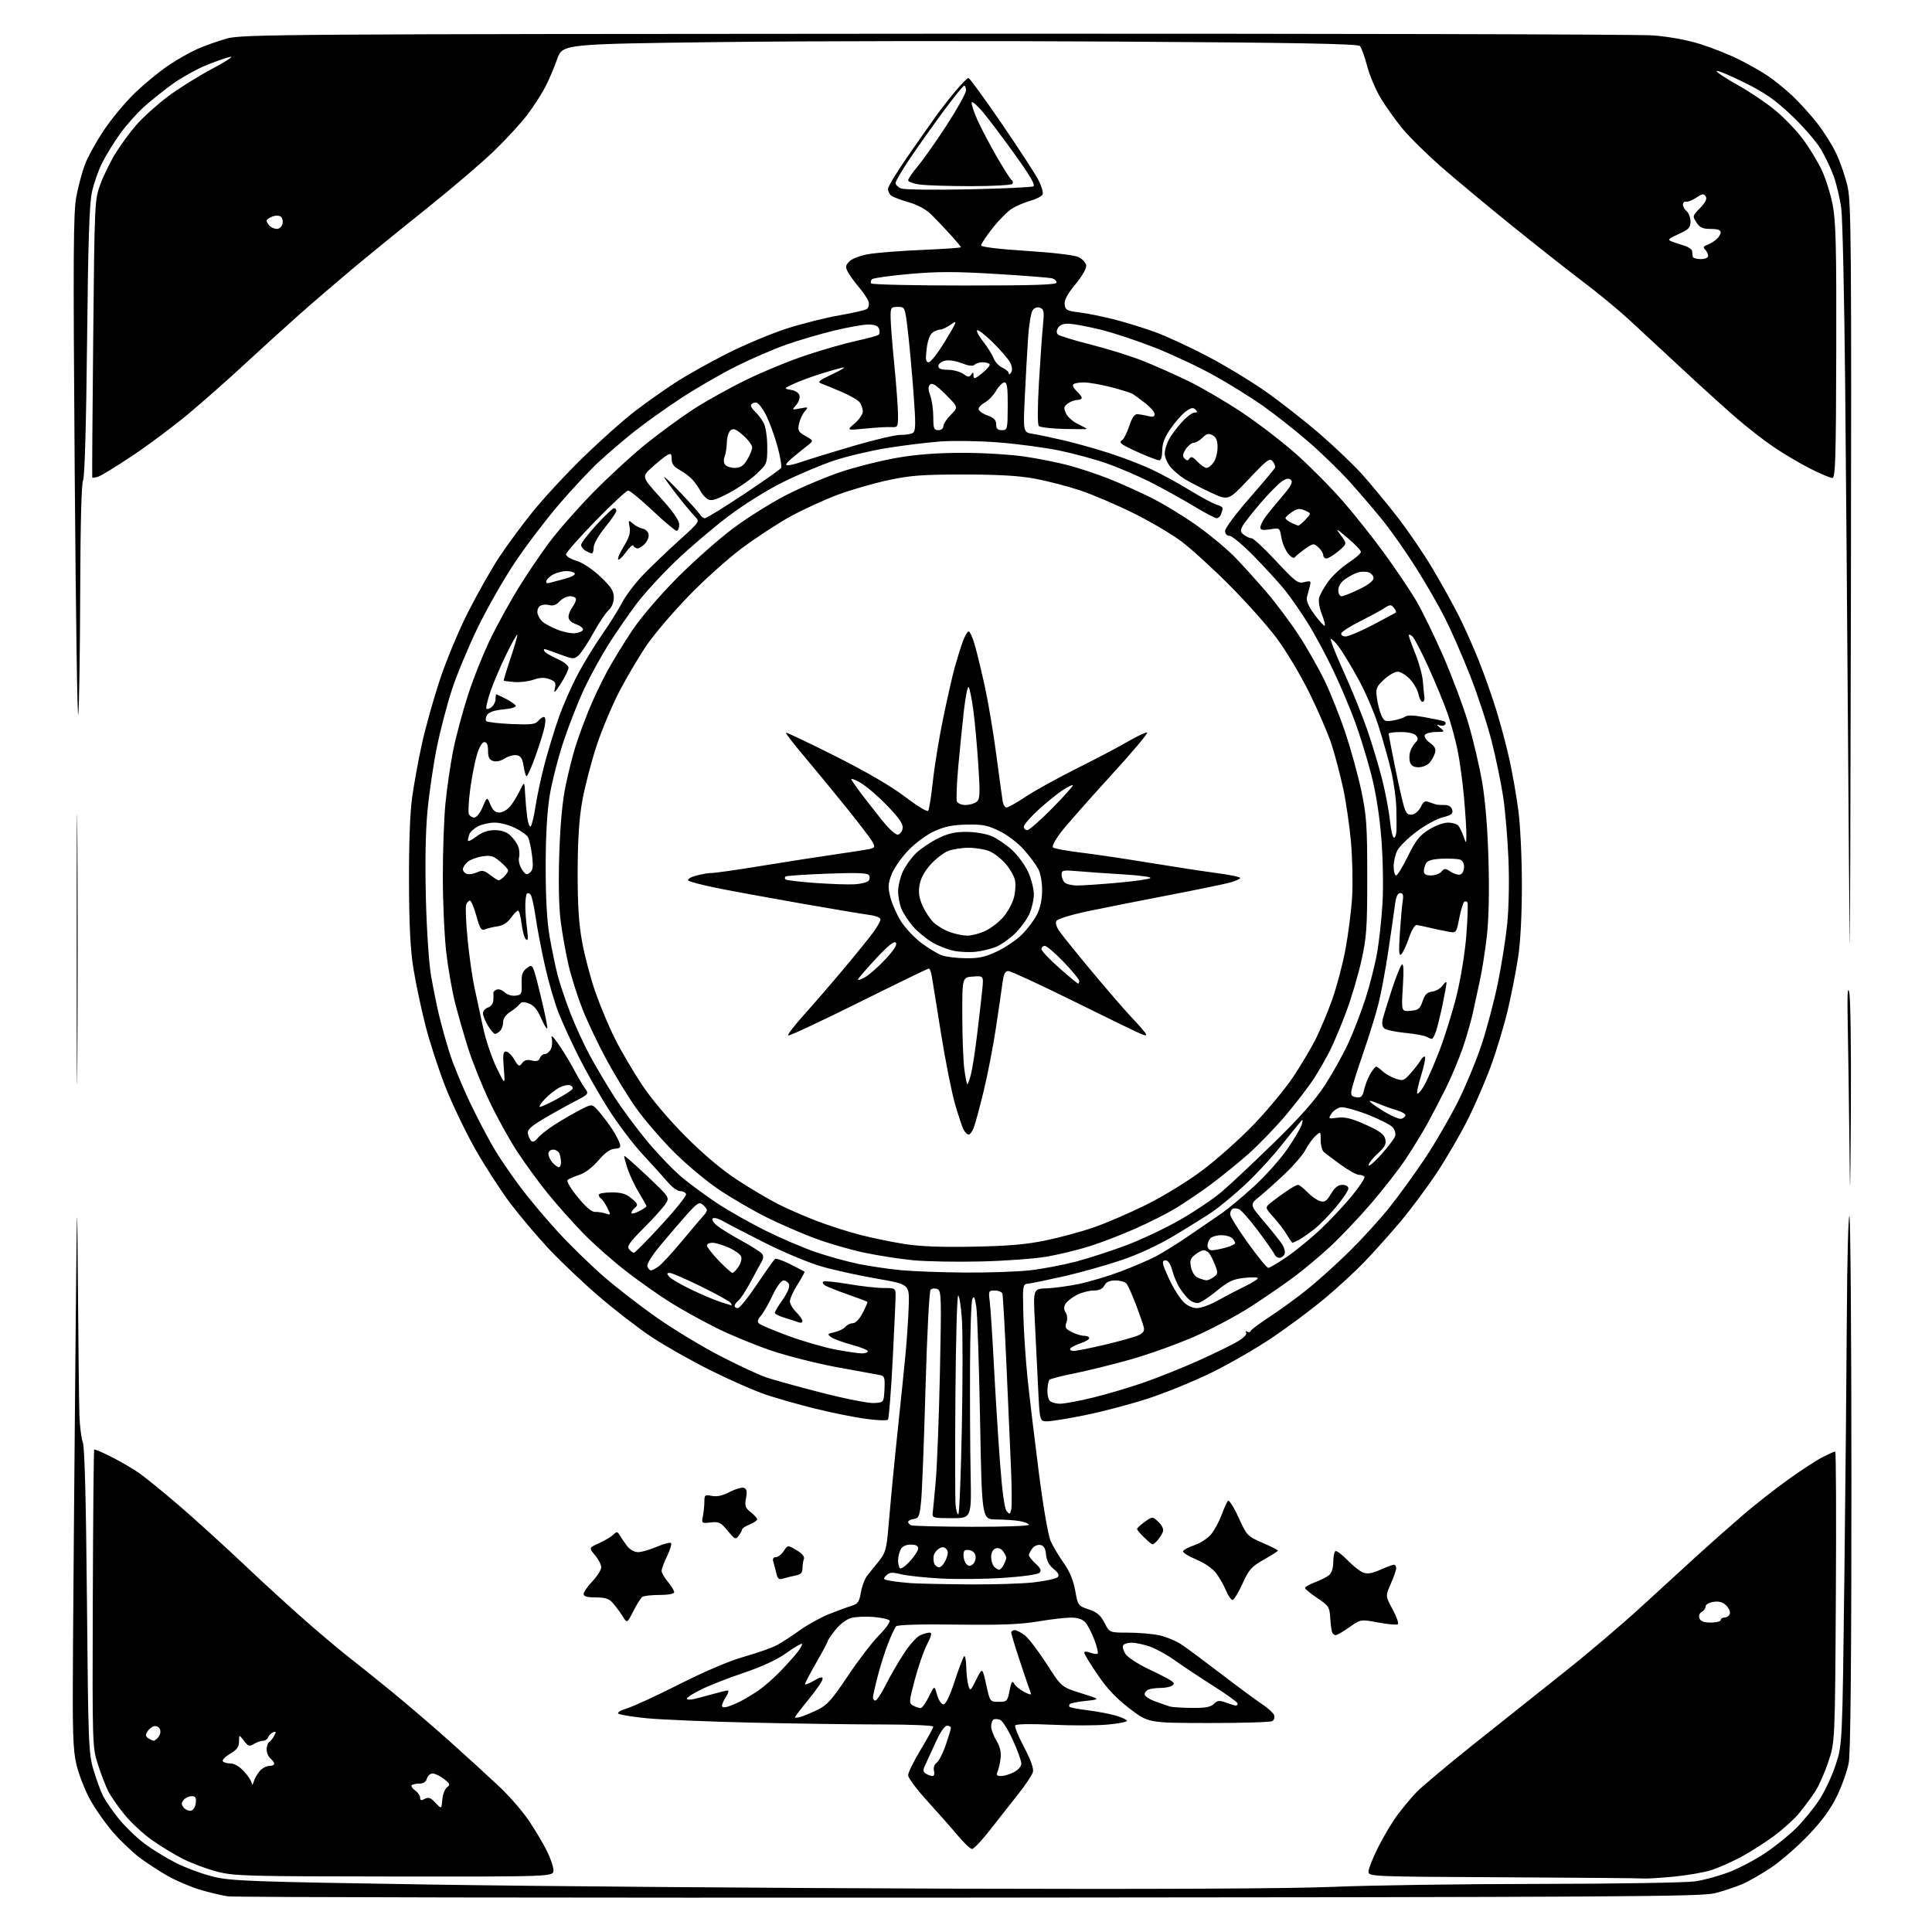 <?xml version="1.0" encoding="UTF-8" standalone="no"?>
<svg 
  version="1.1" 
  xmlns="http://www.w3.org/2000/svg" 
  xmlns:xlink="http://www.w3.org/1999/xlink" 
  xmlns:svg="http://www.w3.org/2000/svg"
  xmlns:rdf="http://www.w3.org/1999/02/22-rdf-syntax-ns#"
  xmlns:cc="http://creativecommons.org/ns#"
  xmlns:dc="http://purl.org/dc/elements/1.1/"
  viewBox="0 0 768 768"
  width="768"
  height="768"
>
<style>svg {background-color: white; }</style>"
<path stroke="none" fill="black" fill-rule="evenodd" d="M385.62,754.33C226.05,754.44 93.32,754.21 90.66,753.83C88.00,753.45 82.82,752.21 79.16,751.08C75.50,749.95 69.91,747.56 66.75,745.76C63.58,743.97 58.63,740.75 55.75,738.62C52.86,736.48 48.02,731.89 45.00,728.42C41.98,724.95 37.83,719.05 35.78,715.31C33.73,711.56 31.31,705.35 30.40,701.50C28.98,695.50 28.78,688.93 29.01,655.50C29.15,634.05 29.57,582.98 29.95,542.00C30.60,471.79 30.66,470.01 30.97,511.00C31.15,534.92 31.42,558.10 31.56,562.50C31.71,566.90 32.32,571.78 32.92,573.34C33.65,575.22 34.20,596.37 34.56,636.34C35.07,693.17 35.21,696.89 37.15,703.49C38.28,707.33 40.02,712.09 41.03,714.06C42.04,716.03 44.87,720.11 47.32,723.12C49.77,726.13 54.29,730.49 57.37,732.81C60.45,735.14 66.13,738.63 70.01,740.57C73.89,742.52 80.53,744.97 84.78,746.01C91.77,747.73 99.83,748.02 170.50,749.13C213.40,749.81 305.88,750.54 376.00,750.76C459.98,751.02 512.54,750.78 530.00,750.05C544.58,749.43 581.48,748.91 612.00,748.88C642.52,748.85 670.39,748.39 673.92,747.87C677.45,747.34 683.57,745.65 687.51,744.12C691.46,742.59 697.90,739.18 701.82,736.55C705.73,733.92 711.22,729.49 714.01,726.71C716.80,723.92 720.85,718.98 723.02,715.73C725.20,712.48 728.19,706.14 729.67,701.66C732.37,693.50 732.37,693.50 733.17,626.50C733.60,589.65 734.05,542.49 734.16,521.70C734.27,500.91 734.72,483.67 735.16,483.40C735.60,483.13 735.97,530.57 735.97,588.83C735.98,658.99 735.62,696.74 734.92,700.63C734.34,703.86 732.21,709.88 730.20,714.00C727.62,719.27 724.22,723.92 718.74,729.64C714.45,734.11 707.86,739.84 704.09,742.37C700.32,744.90 695.13,747.87 692.57,748.97C690.00,750.07 685.16,751.68 681.82,752.55C676.35,753.96 646.14,754.14 385.62,754.33zM653.50,746.73C652.40,746.61 627.31,746.40 597.75,746.25C544.64,745.99 544.00,745.96 544.00,743.97C544.00,742.86 545.76,738.45 547.92,734.16C550.08,729.87 553.50,724.14 555.54,721.43C557.58,718.72 560.87,714.76 562.87,712.63C564.87,710.51 575.05,701.94 585.50,693.60C595.95,685.25 612.15,672.37 621.50,664.96C630.85,657.56 644.62,645.88 652.11,639.00C659.59,632.13 669.82,622.76 674.84,618.20C679.86,613.63 687.91,606.50 692.74,602.35C697.56,598.19 705.77,591.75 711.00,588.02C716.23,584.29 722.39,580.28 724.71,579.12C727.03,577.95 729.19,577.00 729.53,577.00C729.86,577.00 729.97,602.99 729.78,634.75C729.44,692.50 729.44,692.50 726.74,700.50C725.26,704.90 722.84,710.30 721.35,712.50C719.87,714.70 717.11,718.41 715.22,720.74C713.33,723.07 708.79,727.17 705.14,729.86C701.49,732.55 695.58,736.31 692.00,738.22C688.42,740.13 683.24,742.43 680.48,743.35C677.72,744.26 670.97,745.44 665.48,745.98C659.99,746.51 654.60,746.85 653.50,746.73zM156.75,745.94C97.71,745.89 93.01,745.76 86.18,743.97C82.15,742.92 76.07,740.64 72.68,738.92C69.28,737.20 63.70,733.80 60.28,731.37C56.86,728.94 51.99,724.40 49.46,721.29C46.93,718.19 44.04,714.04 43.04,712.07C42.04,710.11 40.21,705.35 38.96,701.50C36.71,694.52 36.70,694.30 36.89,635.54C37.00,603.12 37.24,576.42 37.44,576.23C37.64,576.03 40.66,577.31 44.15,579.07C47.64,580.83 52.51,583.65 54.97,585.33C57.43,587.02 64.63,592.85 70.97,598.30C77.31,603.74 89.25,614.58 97.50,622.39C105.75,630.19 117.45,640.86 123.50,646.08C129.55,651.31 136.53,657.13 139.00,659.03C141.47,660.93 148.68,666.70 155.00,671.85C161.32,677.01 172.10,686.24 178.95,692.36C185.79,698.49 194.65,706.59 198.64,710.36C202.63,714.14 207.88,720.21 210.32,723.86C212.76,727.51 215.93,732.85 217.37,735.72C218.82,738.59 220.00,742.07 220.00,743.47C220.00,746.00 220.00,746.00 156.75,745.94zM386.42,735.00C385.74,735.00 383.23,732.65 380.84,729.78C378.45,726.90 373.01,720.74 368.75,716.08C364.49,711.41 361.00,706.74 361.00,705.69C361.00,704.64 363.25,700.05 366.00,695.50C368.75,690.95 371.00,686.83 371.00,686.36C371.00,685.89 361.89,685.50 350.75,685.50C339.61,685.50 316.32,685.17 299.00,684.78C281.68,684.38 262.80,683.59 257.06,683.03C251.31,682.47 246.23,681.63 245.77,681.17C245.31,680.71 246.86,679.78 249.22,679.10C251.57,678.42 260.94,674.11 270.04,669.51C280.38,664.28 290.08,660.16 295.94,658.52C301.10,657.07 306.93,655.00 308.91,653.93C310.88,652.85 314.98,650.20 318.00,648.02C321.02,645.84 326.20,642.98 329.50,641.65C332.80,640.33 336.84,638.85 338.47,638.36C341.01,637.60 341.56,636.81 342.22,632.99C342.64,630.52 343.77,627.53 344.74,626.33C345.71,625.14 347.81,622.53 349.40,620.54C351.93,617.38 352.41,615.73 353.10,607.71C353.53,602.64 354.36,593.55 354.94,587.50C355.52,581.45 356.67,570.20 357.49,562.50C358.31,554.80 359.43,543.77 359.98,538.00C360.53,532.23 361.09,523.68 361.24,519.01C361.50,510.52 361.50,510.52 348.63,508.30C341.55,507.07 331.65,504.90 326.63,503.46C321.61,502.02 311.43,497.77 304.00,494.02C296.57,490.27 289.07,486.38 287.31,485.37C285.56,484.36 283.76,483.91 283.31,484.35C282.87,484.80 283.62,486.08 284.99,487.19C286.37,488.31 290.72,490.99 294.66,493.15C298.60,495.31 302.29,497.65 302.86,498.33C303.58,499.20 303.53,500.21 302.70,501.65C302.04,502.79 300.07,506.40 298.33,509.67C296.59,512.94 294.45,516.21 293.58,516.93C292.71,517.65 292.00,518.64 292.00,519.12C292.00,519.61 292.59,520.00 293.30,520.00C294.02,520.00 297.47,515.70 300.98,510.45C304.49,505.19 307.72,500.68 308.15,500.41C308.57,500.15 311.30,501.12 314.21,502.58C317.12,504.05 319.64,505.36 319.80,505.50C319.97,505.65 318.73,507.93 317.05,510.58C315.37,513.23 314.00,516.22 314.00,517.24C314.00,518.26 315.12,520.22 316.50,521.59C317.88,522.97 319.00,524.57 319.00,525.15C319.00,525.74 318.37,525.97 317.60,525.68C316.84,525.38 314.36,524.59 312.10,523.91C309.85,523.24 308.00,522.32 308.00,521.87C308.00,521.42 309.41,519.06 311.14,516.61C312.98,513.99 314.02,511.51 313.67,510.58C313.34,509.71 312.35,509.00 311.49,509.00C310.54,509.00 308.76,511.43 307.04,515.08C305.46,518.43 303.37,522.04 302.41,523.10C301.18,524.45 300.97,525.37 301.69,526.09C302.26,526.66 307.48,528.88 313.29,531.01C319.09,533.15 327.53,535.59 332.03,536.45C336.54,537.30 341.30,538.00 342.61,538.00C343.92,538.00 345.00,537.62 345.00,537.15C345.00,536.68 342.10,535.51 338.56,534.55C335.02,533.60 331.33,532.23 330.37,531.53C328.78,530.36 328.90,530.18 331.74,529.56C333.46,529.18 335.40,528.23 336.05,527.44C336.71,526.65 338.04,526.00 339.02,526.00C340.09,526.00 341.66,524.35 342.95,521.88C344.13,519.61 344.96,517.64 344.80,517.49C344.63,517.34 341.12,516.02 336.98,514.56C332.85,513.10 328.81,511.50 328.01,511.01C327.21,510.51 326.85,509.82 327.20,509.46C327.56,509.11 332.01,509.54 337.10,510.41C342.19,511.28 348.52,512.00 351.18,512.00C355.77,512.00 356.00,512.13 356.02,514.75C356.03,516.26 355.51,527.85 354.86,540.50C354.21,553.15 353.36,563.87 352.97,564.32C352.58,564.78 348.48,564.62 343.88,563.97C339.27,563.33 330.32,561.51 324.00,559.95C317.68,558.38 308.90,555.89 304.50,554.42C300.10,552.94 290.20,548.60 282.50,544.76C274.80,540.93 264.21,534.93 258.97,531.45C253.72,527.96 244.27,520.66 237.97,515.23C231.66,509.80 222.74,501.33 218.15,496.42C213.56,491.52 206.74,483.45 202.99,478.50C199.24,473.55 193.00,463.93 189.11,457.12C185.23,450.30 179.82,439.05 177.09,432.12C174.36,425.18 170.74,414.06 169.06,407.40C167.37,400.75 165.24,390.62 164.32,384.90C163.13,377.43 162.64,367.75 162.58,350.50C162.53,335.61 163.00,322.90 163.82,317.00C164.55,311.77 166.27,302.32 167.65,296.00C169.02,289.68 172.22,278.20 174.76,270.50C177.32,262.72 182.34,250.66 186.05,243.36C189.73,236.13 195.19,226.45 198.19,221.86C201.19,217.26 207.27,209.00 211.70,203.50C216.13,198.00 225.32,188.09 232.13,181.48C238.93,174.87 248.11,166.71 252.52,163.36C256.93,160.00 264.05,154.97 268.34,152.17C272.63,149.37 281.84,144.19 288.82,140.65C295.79,137.12 306.54,132.60 312.69,130.62C318.85,128.64 328.30,126.27 333.69,125.34C339.09,124.41 344.02,123.27 344.65,122.79C345.28,122.32 345.57,121.07 345.30,120.03C345.02,118.98 343.34,116.41 341.55,114.31C339.77,112.22 337.75,109.43 337.05,108.13C335.98,106.09 336.07,105.49 337.70,103.86C338.79,102.77 342.13,101.54 345.55,100.97C348.82,100.43 358.36,99.69 366.75,99.34C375.14,98.98 382.00,98.51 382.00,98.28C382.00,98.06 380.09,95.78 377.75,93.20C375.41,90.63 372.01,87.06 370.19,85.27C368.12,83.23 364.76,81.41 361.19,80.39C358.06,79.49 354.94,78.31 354.25,77.76C353.56,77.21 353.00,76.00 353.00,75.08C353.00,74.16 356.59,68.25 360.97,61.95C365.35,55.65 370.39,48.48 372.17,46.00C373.95,43.52 377.38,39.14 379.78,36.25C382.19,33.36 384.52,31.00 384.97,31.00C385.42,31.00 391.40,39.21 398.27,49.25C405.13,59.29 411.70,69.39 412.86,71.69C414.03,74.00 414.75,76.50 414.46,77.24C414.17,77.99 412.04,79.13 409.72,79.76C407.40,80.40 404.06,81.82 402.30,82.92C400.54,84.01 397.05,87.52 394.55,90.70C392.05,93.89 390.00,96.97 390.00,97.54C390.00,98.18 396.92,99.02 407.98,99.73C418.46,100.39 427.11,101.42 428.73,102.19C430.25,102.92 431.62,104.41 431.78,105.51C431.94,106.69 430.19,109.75 427.50,113.00C424.31,116.85 423.03,119.25 423.22,121.00C423.47,123.24 424.09,123.57 429.14,124.20C432.24,124.58 438.47,125.84 442.99,127.00C447.50,128.15 454.78,130.40 459.17,132.00C463.55,133.60 472.81,137.87 479.75,141.50C486.69,145.12 497.20,151.47 503.10,155.61C509.00,159.76 518.70,167.36 524.66,172.51C530.62,177.66 538.24,184.94 541.58,188.68C544.93,192.43 551.12,199.92 555.34,205.32C559.56,210.72 565.92,220.04 569.47,226.03C573.03,232.02 577.75,240.52 579.96,244.93C582.18,249.33 585.75,257.34 587.89,262.73C590.04,268.11 593.18,277.01 594.87,282.51C596.56,288.00 598.89,296.77 600.04,302.00C601.20,307.23 602.78,316.23 603.55,322.00C604.34,327.88 604.97,340.87 604.97,351.50C604.98,363.37 604.43,374.23 603.49,380.46C602.66,385.94 600.81,395.39 599.37,401.46C597.94,407.53 594.96,417.45 592.75,423.50C590.55,429.55 586.38,439.23 583.48,445.00C580.59,450.77 575.10,460.23 571.29,466.00C567.48,471.77 560.96,480.55 556.80,485.50C552.64,490.45 546.14,497.71 542.37,501.63C538.59,505.55 531.39,512.18 526.36,516.36C521.33,520.54 512.11,527.42 505.86,531.64C499.61,535.87 488.65,542.19 481.50,545.69C474.35,549.18 462.88,553.85 456.00,556.06C449.12,558.28 438.04,561.19 431.37,562.54C424.71,563.89 417.91,565.00 416.28,565.00C413.31,565.00 413.31,565.00 412.67,551.75C412.32,544.46 411.74,532.61 411.37,525.41C410.71,512.33 410.71,512.33 416.01,512.14C418.93,512.04 424.73,511.25 428.91,510.39C433.08,509.52 440.55,507.29 445.50,505.42C450.45,503.56 456.75,500.85 459.50,499.41C462.25,497.96 468.21,494.24 472.74,491.14C477.26,488.04 483.01,484.10 485.51,482.39C488.01,480.68 493.77,475.89 498.33,471.74C502.88,467.60 508.89,460.90 511.67,456.85C514.46,452.81 517.07,448.38 517.48,447.00C517.94,445.46 517.87,444.89 517.31,445.50C516.80,446.05 513.16,450.55 509.21,455.50C505.27,460.45 498.54,467.68 494.27,471.56C490.00,475.44 484.48,479.99 482.00,481.68C479.52,483.37 472.82,487.56 467.10,490.99C460.32,495.06 452.76,498.56 445.43,501.03C439.23,503.11 429.06,505.96 422.83,507.37C416.60,508.78 410.38,510.06 409.00,510.22C406.50,510.50 406.50,510.50 406.79,522.50C406.95,529.10 407.71,540.58 408.48,548.00C409.25,555.42 411.26,572.16 412.93,585.19C414.75,599.35 416.67,610.42 417.70,612.69C418.65,614.79 420.98,618.68 422.87,621.35C425.19,624.61 426.67,628.18 427.41,632.27C428.48,638.23 428.58,638.36 432.78,639.76C436.09,640.87 437.50,642.06 439.05,645.09C441.04,649.00 441.04,649.00 448.47,649.00C452.56,649.00 458.13,649.48 460.85,650.06C463.56,650.64 467.59,652.33 469.80,653.81C472.00,655.29 479.14,660.59 485.65,665.58C492.17,670.58 499.38,675.90 501.67,677.41C503.97,678.93 506.12,680.88 506.46,681.75C506.79,682.63 506.49,683.71 505.78,684.15C505.08,684.60 493.70,684.95 480.50,684.93C456.50,684.89 456.50,684.89 449.05,679.19C443.79,675.17 440.03,671.20 436.30,665.70C433.38,661.42 431.00,657.50 431.00,656.98C431.00,656.41 431.93,656.40 433.40,656.96C434.72,657.46 436.04,657.62 436.35,657.32C436.65,657.01 436.05,654.52 435.00,651.77C433.96,649.02 432.34,645.93 431.40,644.89C430.25,643.62 428.36,643.01 425.60,643.02C423.34,643.03 417.45,643.73 412.50,644.57C405.73,645.72 397.74,646.03 380.30,645.80C365.71,645.61 356.77,645.87 356.21,646.50C355.71,647.05 354.31,650.04 353.08,653.14C351.86,656.24 350.00,662.09 348.95,666.14C347.89,670.19 347.03,674.06 347.02,674.75C347.01,675.44 347.44,676.00 347.99,676.00C348.53,676.00 350.38,673.19 352.11,669.75C353.83,666.31 357.06,660.73 359.28,657.34C361.49,653.95 364.38,650.69 365.70,650.09C367.02,649.49 368.73,649.00 369.50,649.00C370.56,649.00 370.32,650.15 368.48,653.75C367.15,656.36 364.97,662.67 363.63,667.77C361.29,676.67 361.27,677.07 363.03,678.02C364.04,678.56 365.35,679.00 365.95,679.00C366.54,679.00 368.02,676.96 369.23,674.46C371.44,669.92 371.44,669.92 372.50,673.71C373.11,675.88 374.19,677.50 375.02,677.50C375.98,677.50 377.52,674.32 379.49,668.31C381.15,663.26 382.84,658.79 383.25,658.39C383.66,657.99 384.04,659.88 384.10,662.58C384.15,665.29 384.53,668.62 384.94,670.00C385.64,672.38 385.80,672.26 388.09,667.64C390.50,662.77 390.50,662.77 392.02,669.64C393.54,676.50 393.54,676.50 396.99,676.50C400.27,676.50 400.48,676.29 401.32,672.05C402.02,668.49 402.39,667.94 403.15,669.30C403.67,670.24 405.48,671.71 407.16,672.58C409.49,673.79 410.09,673.85 409.68,672.83C409.38,672.10 407.53,666.67 405.57,660.77C403.61,654.87 402.00,649.58 402.00,649.02C402.00,648.46 402.61,648.00 403.37,648.00C404.12,648.00 405.96,648.97 407.47,650.15C408.98,651.34 412.85,656.43 416.08,661.47C421.96,670.64 421.96,670.64 429.73,673.07C437.50,675.50 437.50,675.50 431.71,676.12C428.53,676.46 425.64,677.03 425.29,677.37C424.95,677.72 424.90,678.23 425.17,678.51C425.45,678.79 428.79,679.41 432.59,679.89C436.39,680.37 441.41,681.33 443.75,682.04C446.09,682.74 448.00,683.66 448.00,684.07C448.00,684.49 444.52,685.16 440.26,685.55C436.00,685.95 426.13,685.98 418.33,685.61C409.79,685.21 403.92,685.31 403.57,685.88C403.26,686.40 404.83,690.29 407.08,694.52C409.70,699.48 410.96,702.99 410.61,704.36C410.31,705.54 407.69,709.49 404.78,713.15C401.88,716.81 396.84,723.22 393.58,727.40C390.32,731.58 387.10,735.00 386.42,735.00zM75.91,719.78C76.80,719.62 77.64,718.28 77.82,716.74C78.07,714.58 77.72,714.00 76.19,714.00C75.12,714.00 73.68,714.67 73.00,715.50C72.01,716.70 72.01,717.31 73.04,718.54C73.74,719.39 75.03,719.95 75.91,719.78zM175.82,715.40C176.00,713.32 176.84,711.10 177.70,710.48C179.05,709.49 178.90,709.06 176.49,707.17C174.97,705.98 172.94,705.00 171.98,705.00C171.02,705.00 170.00,705.90 169.71,707.00C169.37,708.31 168.35,709.00 166.76,709.00C165.43,709.00 164.04,709.30 163.67,709.66C163.31,710.02 163.91,710.95 165.01,711.72C166.10,712.49 167.00,713.78 167.00,714.59C167.00,715.72 167.44,715.84 168.86,715.07C170.33,714.29 171.22,714.61 173.11,716.63C175.50,719.19 175.50,719.19 175.82,715.40zM100.85,708.27C101.21,707.05 102.28,705.13 103.24,704.02C104.20,702.91 105.88,702.00 106.99,702.00C108.10,702.00 109.00,701.61 109.00,701.12C109.00,700.64 108.33,699.68 107.50,699.00C106.67,698.32 106.00,696.71 106.00,695.44C106.00,694.16 106.45,692.84 106.99,692.50C107.54,692.17 108.45,691.02 109.02,689.97C109.84,688.44 109.75,688.16 108.60,688.60C107.81,688.90 106.91,689.79 106.61,690.58C106.31,691.36 105.37,692.00 104.52,692.00C103.67,692.00 102.06,692.56 100.94,693.25C99.18,694.34 98.66,694.17 96.98,692.00C95.04,689.50 95.04,689.50 95.02,692.28C95.01,694.39 94.15,695.57 91.50,697.13C89.58,698.27 88.25,699.60 88.56,700.10C88.87,700.59 90.24,701.00 91.62,701.00C93.15,701.00 95.24,702.24 97.06,704.22C98.68,706.00 100.04,708.13 100.10,708.97C100.15,709.81 100.49,709.50 100.85,708.27zM370.66,705.98C371.33,705.99 371.59,705.15 371.28,703.95C370.96,702.72 371.39,701.43 372.35,700.70C373.24,700.04 374.87,696.84 375.98,693.59C377.09,690.34 378.00,687.31 378.00,686.84C378.00,686.38 377.30,686.00 376.45,686.00C375.50,686.00 373.72,688.62 371.86,692.75C370.18,696.46 368.32,700.54 367.70,701.82C366.83,703.64 366.90,704.32 368.05,705.05C368.85,705.56 370.02,705.98 370.66,705.98zM397.94,706.00C399.13,706.00 401.43,705.31 403.05,704.47C404.76,703.59 406.00,702.14 406.00,701.03C406.00,699.97 404.48,695.78 402.63,691.71C400.77,687.64 398.48,684.02 397.54,683.65C396.59,683.29 395.41,683.25 394.91,683.56C394.41,683.87 394.00,685.10 394.00,686.31C394.01,687.51 394.95,690.04 396.09,691.92C397.52,694.27 398.04,696.46 397.75,698.92C397.52,700.89 396.98,703.29 396.55,704.25C395.96,705.61 396.26,706.00 397.94,706.00zM61.13,691.98C61.47,691.99 62.31,691.33 62.99,690.51C63.67,689.69 63.95,688.31 63.61,687.44C63.28,686.57 62.27,686.00 61.36,686.18C60.45,686.35 59.22,687.30 58.61,688.28C57.75,689.65 57.84,690.27 59.00,691.01C59.83,691.54 60.78,691.98 61.13,691.98zM318.25,682.48C319.49,682.12 322.52,680.86 325.00,679.67C328.78,677.85 330.70,675.70 337.00,666.27C341.12,660.09 346.69,652.82 349.37,650.11C352.05,647.41 353.97,644.75 353.64,644.22C353.31,643.69 350.44,643.04 347.28,642.77C344.11,642.51 340.08,642.69 338.32,643.18C336.48,643.68 333.81,645.71 332.06,647.92C330.38,650.05 329.00,652.08 329.00,652.44C329.00,652.80 326.98,656.60 324.50,660.89C322.02,665.19 320.00,669.03 320.00,669.45C320.00,669.86 321.57,669.27 323.50,668.13C326.06,666.62 327.00,666.43 327.00,667.41C327.00,668.14 324.52,671.77 321.50,675.46C318.48,679.15 316.00,682.38 316.00,682.65C316.00,682.92 317.01,682.84 318.25,682.48zM289.25,678.44C290.49,678.06 292.85,677.07 294.50,676.23C296.15,675.40 299.31,673.48 301.51,671.98C303.72,670.47 307.63,667.04 310.20,664.37C312.78,661.69 315.86,658.24 317.06,656.70C318.25,655.16 319.03,653.69 318.78,653.45C318.53,653.20 315.77,654.83 312.63,657.08C308.92,659.73 303.01,662.48 295.72,664.95C289.55,667.03 281.91,670.01 278.75,671.58C275.59,673.14 273.00,674.78 273.00,675.23C273.00,675.67 274.24,675.76 275.75,675.41C277.26,675.07 280.72,674.16 283.43,673.40C286.14,672.63 288.78,672.00 289.30,672.00C289.81,672.00 289.50,673.11 288.62,674.46C287.73,675.82 287.00,677.43 287.00,678.03C287.00,678.71 287.86,678.87 289.25,678.44zM473.68,678.92C479.12,678.98 481.26,678.60 482.52,677.33C483.93,675.93 484.70,675.85 487.42,676.83C489.19,677.48 490.95,678.00 491.32,678.00C491.69,678.00 492.00,677.62 492.00,677.16C492.00,676.70 487.61,673.54 482.25,670.14C476.89,666.73 470.02,662.17 467.00,660.01C463.98,657.84 459.51,655.37 457.07,654.53C454.64,653.69 451.40,653.00 449.88,653.00C448.36,653.00 446.83,653.47 446.47,654.04C446.12,654.62 446.54,656.17 447.40,657.49C448.27,658.82 452.47,661.55 456.74,663.56C461.01,665.58 465.08,667.70 465.80,668.27C466.86,669.13 466.86,669.47 465.80,670.15C465.08,670.60 463.07,670.98 461.33,670.98C459.59,670.99 457.45,671.27 456.58,671.61C455.71,671.94 455.00,672.80 455.00,673.52C455.00,674.24 456.91,675.52 459.25,676.35C461.59,677.19 464.18,678.09 465.00,678.36C465.82,678.62 469.73,678.88 473.68,678.92zM530.94,650.00C530.39,650.00 529.74,649.44 529.50,648.75C529.26,648.06 528.94,645.48 528.78,643.00C528.52,638.86 528.12,638.25 523.72,635.30C521.08,633.54 518.87,631.74 518.79,631.30C518.72,630.86 520.47,629.83 522.68,629.00C524.90,628.17 527.45,626.88 528.36,626.13C529.35,625.29 530.00,623.26 530.00,620.94C530.00,618.84 530.38,616.89 530.84,616.60C531.30,616.32 533.44,617.91 535.59,620.14C537.74,622.36 540.55,624.60 541.84,625.10C543.55,625.77 545.39,625.48 548.71,624.01C551.21,622.90 553.65,622.00 554.13,622.00C554.61,622.00 555.00,622.62 555.00,623.37C555.00,624.13 554.04,626.93 552.86,629.59C550.71,634.43 550.71,634.43 553.56,639.69C555.12,642.57 556.08,645.25 555.70,645.63C555.32,646.01 551.84,645.72 547.97,644.99C540.93,643.67 540.93,643.67 536.43,646.83C533.96,648.57 531.49,650.00 530.94,650.00zM251.77,640.43C249.28,645.36 249.28,645.36 247.46,642.43C246.45,640.82 244.74,638.49 243.64,637.25C242.10,635.50 240.57,635.00 236.83,635.00C233.42,635.00 232.00,634.60 232.00,633.64C232.00,632.89 233.57,630.61 235.50,628.57C237.43,626.53 239.00,624.02 239.00,623.01C239.00,621.99 237.89,619.83 236.53,618.22C234.06,615.28 234.06,615.28 238.17,613.42C240.44,612.40 242.97,610.89 243.80,610.06C245.15,608.71 245.43,608.75 246.41,610.38C247.01,611.39 248.32,613.29 249.32,614.61C250.39,616.00 252.18,617.00 253.64,617.00C255.01,617.00 258.36,616.04 261.10,614.86C263.83,613.69 266.36,613.02 266.72,613.39C267.08,613.75 266.39,616.07 265.19,618.55C263.98,621.03 263.00,623.68 263.00,624.45C263.00,625.22 264.12,627.18 265.50,628.82C266.88,630.45 268.00,632.29 268.00,632.89C268.00,633.57 265.77,634.01 262.25,634.02C259.09,634.02 256.00,634.36 255.38,634.77C254.77,635.17 253.14,637.72 251.77,640.43zM680.11,645.00C682.25,645.00 684.00,644.55 684.00,644.00C684.00,643.45 684.69,643.00 685.53,643.00C686.37,643.00 687.31,642.36 687.61,641.58C687.91,640.79 687.29,639.29 686.23,638.23C684.87,636.87 683.38,636.44 681.15,636.76C679.42,637.02 678.00,637.83 678.00,638.56C678.00,639.30 677.31,640.29 676.46,640.76C675.52,641.29 675.17,642.29 675.57,643.31C676.02,644.50 677.38,645.00 680.11,645.00zM489.94,636.00C489.37,636.00 488.20,634.31 487.35,632.25C486.50,630.19 484.74,627.09 483.43,625.36C482.04,623.51 478.79,621.27 475.51,619.92C472.46,618.65 470.11,617.17 470.29,616.62C470.48,616.07 472.50,615.00 474.79,614.24C477.08,613.47 480.04,611.55 481.38,609.96C482.71,608.38 484.60,604.92 485.57,602.29C486.54,599.66 487.69,597.09 488.12,596.60C488.55,596.10 490.44,599.05 492.31,603.15C495.63,610.44 495.85,610.67 501.85,613.28C505.23,614.74 508.00,616.14 508.00,616.38C508.00,616.61 505.48,618.23 502.41,619.96C497.48,622.75 496.48,623.87 493.90,629.56C492.29,633.10 490.51,636.00 489.94,636.00zM384.50,629.82C394.40,629.91 406.29,629.55 410.93,629.02C415.56,628.48 419.84,627.55 420.43,626.95C421.20,626.16 420.74,625.24 418.82,623.68C417.04,622.23 416.04,620.33 415.82,618.01C415.59,615.50 414.96,614.41 413.57,614.15C412.50,613.95 411.04,614.59 410.32,615.58C409.59,616.57 409.00,617.77 409.00,618.24C409.00,618.71 410.20,620.21 411.67,621.57C413.71,623.46 414.07,624.33 413.19,625.21C412.52,625.88 406.36,626.74 398.76,627.23C391.47,627.71 380.32,627.82 374.00,627.48C367.68,627.14 360.55,626.38 358.17,625.79C354.59,624.91 353.58,624.99 352.28,626.29C350.86,627.71 351.03,627.91 354.11,628.42C355.97,628.74 359.52,629.14 362.00,629.32C364.48,629.50 374.60,629.73 384.50,629.82zM311.38,627.49C309.63,628.05 309.14,627.66 308.58,625.33C308.21,623.77 307.67,621.71 307.39,620.75C307.05,619.61 307.41,619.00 308.41,619.00C309.26,619.00 310.67,617.91 311.54,616.57C313.13,614.15 313.13,614.15 316.62,616.21C318.86,617.53 319.91,618.78 319.56,619.71C319.25,620.51 319.00,622.20 319.00,623.47C319.00,625.19 318.30,625.90 316.25,626.29C314.74,626.58 312.55,627.12 311.38,627.49zM361.74,620.59C363.53,618.63 365.00,616.35 365.00,615.51C365.00,614.50 364.02,614.00 362.04,614.00C360.13,614.00 358.70,614.69 358.04,615.93C357.47,617.00 357.00,618.95 357.00,620.27C357.00,621.59 357.33,623.00 357.74,623.41C358.15,623.81 359.95,622.54 361.74,620.59zM397.16,624.00C397.59,624.00 398.40,623.13 398.96,622.07C399.53,621.00 400.00,619.74 400.00,619.26C400.00,618.78 399.43,617.60 398.72,616.64C397.92,615.54 396.80,615.14 395.72,615.55C394.68,615.95 394.00,617.28 394.00,618.91C394.00,620.39 394.54,622.14 395.20,622.80C395.86,623.46 396.74,624.00 397.16,624.00zM373.35,623.00C374.12,623.00 375.33,621.62 376.02,619.94C376.99,617.61 377.01,616.61 376.12,615.72C375.26,614.86 374.48,614.84 373.22,615.63C372.28,616.23 371.35,617.48 371.17,618.42C370.98,619.35 371.08,620.77 371.38,621.56C371.69,622.35 372.57,623.00 373.35,623.00zM386.72,621.81C387.48,621.19 387.96,619.74 387.80,618.59C387.61,617.30 386.63,616.38 385.25,616.18C383.46,615.93 383.00,616.35 383.00,618.23C383.00,619.53 383.53,621.13 384.18,621.78C385.06,622.66 385.70,622.67 386.72,621.81zM458.10,613.89C457.77,613.83 456.26,612.58 454.75,611.10C453.24,609.63 452.00,608.13 452.00,607.78C452.00,607.43 453.38,606.15 455.06,604.95C458.13,602.77 458.13,602.77 460.49,604.99C461.92,606.34 462.63,607.86 462.28,608.86C461.96,609.76 461.02,611.29 460.19,612.25C459.37,613.21 458.42,613.95 458.10,613.89zM293.67,610.43C292.44,612.12 292.14,611.99 289.26,608.50C286.52,605.18 285.77,604.81 282.50,605.19C278.90,605.61 278.84,605.56 279.41,602.68C279.74,601.07 280.00,598.47 280.00,596.90C280.00,594.27 280.23,594.10 282.97,594.64C284.99,595.05 287.26,594.55 290.10,593.06C292.40,591.87 294.93,591.14 295.75,591.46C296.85,591.88 297.05,592.92 296.55,595.57C295.98,598.61 296.25,599.41 298.44,601.13C299.85,602.24 301.00,603.51 301.00,603.95C301.00,604.39 299.65,605.32 298.00,606.00C296.35,606.68 295.00,607.55 295.00,607.93C295.00,608.31 294.40,609.43 293.67,610.43zM386.25,606.92C398.76,606.96 409.00,606.61 409.00,606.13C409.00,605.65 407.31,604.98 405.25,604.64C403.19,604.30 398.99,604.02 395.91,604.01C390.32,604.00 390.32,604.00 389.59,564.25C389.18,542.39 388.51,522.25 388.10,519.50C387.52,515.68 387.15,514.94 386.52,516.36C386.07,517.39 385.65,529.54 385.60,543.36C385.54,557.19 385.65,576.38 385.84,586.00C386.18,603.50 386.18,603.50 378.34,603.50C371.08,603.50 370.52,603.35 370.76,601.50C370.90,600.40 371.46,594.55 371.99,588.50C372.52,582.45 373.26,563.00 373.64,545.28C374.27,515.32 374.20,513.01 372.59,512.40C371.64,512.03 370.44,512.16 369.92,512.68C369.40,513.20 368.50,530.68 367.91,551.56C367.33,572.43 366.55,592.65 366.18,596.50C365.57,602.76 365.26,603.53 363.25,603.82C362.01,604.00 361.00,604.52 361.00,604.99C361.00,605.45 361.56,606.06 362.25,606.34C362.94,606.62 373.74,606.88 386.25,606.92zM380.94,602.00C381.35,602.00 381.98,586.58 382.34,567.74C382.71,548.90 382.72,529.32 382.36,524.24C382.00,519.16 381.34,515.00 380.89,515.00C380.45,515.00 379.95,532.89 379.79,554.75C379.63,576.61 379.66,596.19 379.86,598.25C380.05,600.31 380.54,602.00 380.94,602.00zM401.98,600.10C402.27,598.90 402.22,591.31 401.87,583.21C401.52,575.12 400.71,556.58 400.05,542.00C399.40,527.42 398.69,514.94 398.46,514.25C398.24,513.56 396.90,513.00 395.47,513.00C393.00,513.00 392.90,513.20 393.43,517.25C393.73,519.59 394.46,530.73 395.05,542.00C395.64,553.27 396.73,570.73 397.47,580.79C398.35,592.66 399.29,599.65 400.15,600.68C401.33,602.10 401.52,602.04 401.98,600.10zM347.41,557.73C351.33,557.50 351.33,557.50 351.59,552.25C351.82,547.55 351.62,546.96 349.67,546.58C348.48,546.35 340.98,544.98 333.00,543.54C325.02,542.09 313.13,539.09 306.56,536.87C299.99,534.65 290.13,530.57 284.64,527.82C279.15,525.07 271.11,520.61 266.77,517.92C262.43,515.23 254.52,509.67 249.19,505.57C243.86,501.47 236.08,494.60 231.89,490.31C227.70,486.01 221.30,478.81 217.66,474.31C214.01,469.80 208.51,462.25 205.43,457.52C202.35,452.79 197.44,443.88 194.52,437.71C191.60,431.55 187.85,422.23 186.19,417.00C184.53,411.77 182.19,403.68 180.99,399.00C179.79,394.32 178.20,385.32 177.44,379.00C176.68,372.68 176.05,359.14 176.03,348.92C176.01,338.71 176.48,325.43 177.07,319.42C177.65,313.42 179.02,304.00 180.10,298.50C181.18,293.00 183.89,282.88 186.13,276.00C188.37,269.12 192.55,258.77 195.42,253.00C198.30,247.22 203.22,238.35 206.37,233.28C209.51,228.21 214.84,220.33 218.22,215.78C221.59,211.23 229.33,202.39 235.43,196.14C241.52,189.89 251.00,181.14 256.50,176.70C262.00,172.26 270.55,165.99 275.50,162.77C280.45,159.55 289.93,154.27 296.56,151.03C303.19,147.79 313.99,143.35 320.56,141.17C327.13,138.99 336.10,136.43 340.50,135.48C344.90,134.54 348.85,133.44 349.28,133.05C349.71,132.66 349.78,131.58 349.43,130.67C348.99,129.53 347.62,129.00 345.14,129.00C343.14,129.00 337.00,130.10 331.50,131.43C326.00,132.77 317.45,135.28 312.50,137.02C307.55,138.76 298.55,142.65 292.50,145.68C286.45,148.71 276.55,154.45 270.50,158.43C264.45,162.41 256.12,168.36 252.00,171.65C247.88,174.94 241.61,180.30 238.07,183.57C234.54,186.83 227.40,194.45 222.21,200.50C217.03,206.55 209.16,216.90 204.74,223.50C200.31,230.10 193.63,241.80 189.90,249.50C186.17,257.20 181.54,268.33 179.61,274.24C177.68,280.15 174.98,290.50 173.62,297.24C172.26,303.98 170.60,315.25 169.94,322.28C169.16,330.43 168.93,343.09 169.30,357.28C169.62,369.81 170.52,383.20 171.37,388.00C172.19,392.68 173.59,399.57 174.47,403.32C175.35,407.06 177.23,413.81 178.64,418.32C180.04,422.82 183.78,431.90 186.93,438.50C190.09,445.10 194.60,453.65 196.96,457.50C199.32,461.35 203.98,468.10 207.31,472.50C210.64,476.90 217.15,484.63 221.78,489.68C226.41,494.74 234.47,502.61 239.69,507.18C244.91,511.76 254.76,519.37 261.57,524.10C268.38,528.84 279.70,535.65 286.73,539.25C293.75,542.86 301.75,546.57 304.50,547.51C307.25,548.46 317.15,551.19 326.50,553.60C335.85,556.00 345.26,557.86 347.41,557.73zM421.37,558.00C423.09,558.00 429.00,556.90 434.50,555.56C440.00,554.23 449.19,551.49 454.92,549.49C460.66,547.49 470.33,543.61 476.42,540.86C482.52,538.12 489.42,534.75 491.77,533.38C494.27,531.93 495.77,530.43 495.37,529.79C494.98,529.16 495.15,528.97 495.76,529.35C496.35,529.72 496.98,529.59 497.16,529.08C497.35,528.56 500.88,525.93 505.00,523.24C509.12,520.54 515.88,515.61 520.00,512.28C524.12,508.95 531.55,502.24 536.50,497.36C541.45,492.49 548.57,484.68 552.31,480.00C556.05,475.32 562.41,466.55 566.44,460.50C570.47,454.45 576.35,444.33 579.51,438.01C582.67,431.69 586.96,421.34 589.03,415.01C591.11,408.68 593.98,397.81 595.41,390.85C596.84,383.89 598.52,373.32 599.13,367.35C599.78,361.03 599.99,350.24 599.63,341.50C599.29,333.25 598.34,322.04 597.51,316.58C596.68,311.12 594.62,301.22 592.94,294.58C591.25,287.94 587.41,276.23 584.39,268.56C581.38,260.90 576.87,250.58 574.37,245.64C571.87,240.69 566.66,231.67 562.80,225.57C558.93,219.48 553.24,211.35 550.17,207.50C547.09,203.65 541.20,196.73 537.08,192.13C532.96,187.52 525.29,180.05 520.04,175.52C514.79,170.99 506.68,164.59 502.00,161.30C497.32,158.00 488.55,152.55 482.50,149.19C476.45,145.83 465.88,140.86 459.00,138.16C452.12,135.45 442.52,132.27 437.66,131.08C432.80,129.89 427.23,128.82 425.30,128.71C422.90,128.57 421.43,129.05 420.66,130.22C419.92,131.37 419.88,132.28 420.55,132.95C421.10,133.50 427.05,135.33 433.77,137.02C440.50,138.72 449.94,141.68 454.75,143.62C459.56,145.55 467.66,149.17 472.74,151.65C477.82,154.13 487.27,159.68 493.74,163.98C500.21,168.28 510.00,175.81 515.50,180.72C521.00,185.63 529.38,194.11 534.11,199.57C538.85,205.03 546.31,214.45 550.68,220.50C555.06,226.55 560.57,234.75 562.92,238.72C565.27,242.69 570.10,252.59 573.66,260.72C577.21,268.85 581.72,280.89 583.67,287.47C585.63,294.05 588.11,304.63 589.19,310.97C590.45,318.33 591.36,329.58 591.70,342.09C592.05,354.49 591.81,365.50 591.05,372.09C590.39,377.82 589.17,385.65 588.33,389.50C587.50,393.35 586.23,399.23 585.50,402.57C584.77,405.91 582.96,412.21 581.47,416.57C579.97,420.93 576.97,428.10 574.79,432.50C572.60,436.90 569.20,443.42 567.23,447.00C565.25,450.57 561.43,456.80 558.73,460.83C556.04,464.86 549.90,472.73 545.10,478.33C540.29,483.92 533.01,491.61 528.93,495.40C524.84,499.20 518.29,504.69 514.36,507.61C510.43,510.53 502.76,515.81 497.32,519.34C491.88,522.87 481.82,528.23 474.97,531.24C468.11,534.25 456.65,538.37 449.50,540.39C442.35,542.40 432.31,544.89 427.20,545.91C422.08,546.94 417.59,548.08 417.21,548.46C416.84,548.83 416.45,550.57 416.36,552.32C416.27,554.07 416.66,556.06 417.22,556.75C417.78,557.44 419.65,558.00 421.37,558.00zM426.85,537.00C427.94,537.00 433.55,535.88 439.32,534.52C445.10,533.15 451.02,531.49 452.49,530.82C454.46,529.93 455.03,529.07 454.66,527.55C454.39,526.42 452.97,522.36 451.52,518.52C450.06,514.69 448.39,510.97 447.81,510.27C447.23,509.57 445.25,509.00 443.41,509.00C441.09,509.00 439.74,509.61 439.00,511.00C438.27,512.36 436.91,513.00 434.71,513.00C432.95,513.00 429.96,513.79 428.07,514.75C426.19,515.71 424.17,517.29 423.58,518.25C422.82,519.49 422.83,520.50 423.62,521.76C424.29,522.83 424.39,524.40 423.90,525.75C423.21,527.61 423.56,528.24 425.99,529.49C427.59,530.32 429.82,531.00 430.95,531.00C432.08,531.00 433.00,531.42 433.00,531.92C433.00,532.43 431.43,533.36 429.51,534.00C427.60,534.63 425.77,535.56 425.45,536.07C425.14,536.58 425.77,537.00 426.85,537.00zM475.82,520.00C477.42,520.00 481.15,518.64 484.11,516.97C487.08,515.31 491.86,512.80 494.75,511.40C497.64,510.00 500.00,508.53 500.00,508.12C500.00,507.72 497.57,507.66 494.60,507.99C490.09,508.48 488.27,509.35 483.49,513.29C480.34,515.88 477.01,518.00 476.08,518.00C475.14,518.00 473.69,517.44 472.85,516.75C472.00,516.06 470.39,514.15 469.26,512.49C468.13,510.84 466.69,507.57 466.06,505.24C465.35,502.60 464.35,501.00 463.39,501.00C462.27,501.00 462.05,501.59 462.56,503.25C462.95,504.49 464.36,507.69 465.71,510.38C467.06,513.06 469.23,516.32 470.54,517.63C471.94,519.04 474.09,520.00 475.82,520.00zM290.81,518.93C290.98,518.97 290.82,518.51 290.45,517.92C290.08,517.32 284.81,514.40 278.74,511.42C272.67,508.44 267.04,506.00 266.23,506.00C265.02,506.00 264.98,506.28 266.02,507.52C266.71,508.36 270.70,510.68 274.89,512.68C279.08,514.68 284.30,516.89 286.50,517.59C288.70,518.29 290.64,518.90 290.81,518.93zM479.56,508.94C480.14,508.97 481.46,508.39 482.49,507.63C484.17,506.40 484.22,505.94 483.01,502.88C482.27,501.02 481.24,498.94 480.71,498.25C480.18,497.56 479.19,497.00 478.49,497.00C477.79,497.00 476.22,497.81 474.99,498.81C473.16,500.29 472.88,501.20 473.47,503.87C473.91,505.85 475.04,507.48 476.34,508.00C477.53,508.48 478.98,508.90 479.56,508.94zM291.17,506.00C291.60,506.00 292.69,504.88 293.59,503.51C294.49,502.14 294.95,500.32 294.63,499.47C294.30,498.61 292.11,497.04 289.77,495.98C287.42,494.92 284.49,494.03 283.25,494.02C282.01,494.01 281.00,494.50 281.00,495.10C281.00,495.71 283.11,498.41 285.69,501.10C288.28,503.80 290.74,506.00 291.17,506.00zM383.50,505.86C392.85,505.93 404.55,505.53 409.50,504.96C414.45,504.40 422.66,502.84 427.76,501.50C432.85,500.15 441.85,497.22 447.76,495.00C453.66,492.78 463.23,488.25 469.01,484.94C474.79,481.64 482.22,476.65 485.51,473.86C488.81,471.08 498.16,462.30 506.30,454.36C516.68,444.23 522.74,437.40 526.62,431.45C529.65,426.79 533.85,419.27 535.94,414.74C538.04,410.21 541.15,402.12 542.87,396.76C544.58,391.40 546.64,383.26 547.44,378.67C548.24,374.07 549.20,365.18 549.57,358.91C549.94,352.55 549.74,341.20 549.10,333.26C548.37,324.06 546.94,315.04 545.06,307.76C543.46,301.57 540.59,292.23 538.67,287.00C536.76,281.77 532.92,272.69 530.14,266.81C527.36,260.92 522.79,252.39 519.97,247.85C517.15,243.31 513.00,237.32 510.75,234.55C508.50,231.77 503.03,225.79 498.60,221.25C494.17,216.71 489.75,213.00 488.77,213.00C487.68,213.00 487.00,212.25 487.00,211.03C487.00,209.94 491.39,204.05 496.75,197.94C502.11,191.82 506.66,186.40 506.84,185.88C507.03,185.36 506.60,184.22 505.88,183.35C504.73,181.97 503.58,182.83 496.45,190.41C488.32,199.04 488.32,199.04 481.41,195.84C477.61,194.08 472.87,191.62 470.87,190.39C468.88,189.15 466.29,186.92 465.12,185.43C463.96,183.95 463.00,181.64 463.00,180.32C463.00,178.99 463.70,176.55 464.56,174.89C465.41,173.24 467.72,170.11 469.67,167.94C471.63,165.77 473.95,164.00 474.82,164.00C476.05,164.00 476.13,163.73 475.20,162.80C474.27,161.87 473.40,162.06 471.30,163.62C469.82,164.73 467.11,167.80 465.30,170.43C462.95,173.84 462.00,176.34 462.00,179.11C462.00,181.32 461.52,183.00 460.88,183.00C460.26,183.00 456.99,181.79 453.63,180.32C450.26,178.84 446.92,177.20 446.20,176.66C445.22,175.91 445.19,175.50 446.09,174.94C446.74,174.54 448.00,172.02 448.89,169.35C450.03,165.93 451.00,164.54 452.22,164.63C453.16,164.71 455.08,165.05 456.47,165.40C458.30,165.86 459.00,165.64 459.00,164.60C459.00,163.81 457.31,161.86 455.25,160.25C453.19,158.65 450.89,156.98 450.14,156.54C449.39,156.10 445.56,154.91 441.64,153.89C437.71,152.87 432.84,152.03 430.81,152.02C428.78,152.01 426.88,152.39 426.58,152.87C426.29,153.34 426.94,154.54 428.02,155.52C429.11,156.51 430.00,157.69 430.00,158.15C430.00,158.62 429.19,159.00 428.19,159.00C427.20,159.00 425.53,159.63 424.48,160.39C422.87,161.57 422.75,162.16 423.73,164.32C424.37,165.71 426.49,167.61 428.45,168.54C430.40,169.47 432.00,170.35 432.00,170.49C432.00,170.63 427.92,170.64 422.94,170.51C417.95,170.38 413.46,169.86 412.96,169.36C412.40,168.80 412.42,161.96 413.00,151.97C413.53,142.91 414.25,132.69 414.60,129.26C415.14,123.88 414.99,122.93 413.47,122.35C412.37,121.93 411.26,122.29 410.50,123.33C409.84,124.23 409.02,129.14 408.68,134.24C408.33,139.33 407.75,149.88 407.38,157.68C406.71,171.85 406.71,171.85 410.60,172.48C412.75,172.82 418.32,173.99 423.00,175.08C427.68,176.17 435.77,178.45 441.00,180.14C446.23,181.83 453.65,184.67 457.50,186.46C461.35,188.24 468.32,192.04 472.98,194.89C477.64,197.74 482.48,200.33 483.73,200.65C484.98,200.96 486.00,201.58 486.00,202.03C486.00,202.47 485.73,203.55 485.39,204.42C485.06,205.29 484.27,206.00 483.64,206.00C483.01,206.00 478.68,203.70 474.00,200.88C469.32,198.07 461.68,193.85 457.00,191.50C452.32,189.15 444.68,185.88 440.00,184.23C435.32,182.58 426.77,180.27 421.00,179.08C415.23,177.90 404.43,176.46 397.00,175.87C389.57,175.29 379.24,175.12 374.04,175.48C368.83,175.85 359.16,177.04 352.54,178.11C345.93,179.19 336.46,181.44 331.51,183.10C326.55,184.76 317.55,188.55 311.50,191.53C305.07,194.69 295.94,200.38 289.53,205.22C283.50,209.77 274.10,217.78 268.64,223.00C263.18,228.22 256.17,235.88 253.06,240.00C249.95,244.12 245.00,251.29 242.06,255.92C239.12,260.55 234.77,268.44 232.39,273.46C230.02,278.47 226.27,287.96 224.08,294.54C221.88,301.12 219.37,310.94 218.49,316.36C217.45,322.84 216.91,332.63 216.92,344.86C216.92,357.35 217.45,366.47 218.51,372.50C219.38,377.45 220.78,384.20 221.63,387.50C222.48,390.80 224.73,397.55 226.64,402.50C228.54,407.45 232.07,415.14 234.47,419.58C236.87,424.03 241.31,431.51 244.33,436.20C247.36,440.89 253.24,448.81 257.39,453.80C261.55,458.80 267.77,465.24 271.22,468.12C274.68,471.00 281.14,475.73 285.59,478.64C290.05,481.55 298.60,486.36 304.59,489.34C310.59,492.31 319.55,496.13 324.50,497.81C329.45,499.50 337.12,501.60 341.55,502.49C345.98,503.37 353.40,504.47 358.05,504.91C362.70,505.36 374.15,505.79 383.50,505.86zM258.75,505.00C259.19,505.00 260.55,504.30 261.77,503.45C262.99,502.59 267.24,497.98 271.22,493.20C275.19,488.41 279.02,483.91 279.72,483.18C280.42,482.45 281.00,481.49 281.00,481.05C281.00,480.61 280.26,479.63 279.37,478.89C277.93,477.70 277.13,478.20 272.83,483.02C270.14,486.03 265.43,491.54 262.36,495.24C258.93,499.39 257.00,502.57 257.36,503.49C257.68,504.32 258.30,505.00 258.75,505.00zM504.15,504.00C504.68,504.00 507.90,502.11 511.30,499.80C514.71,497.49 520.65,492.66 524.50,489.07C528.35,485.48 534.07,479.42 537.21,475.61C540.34,471.79 542.68,468.29 542.40,467.83C542.11,467.37 541.11,467.00 540.16,467.00C539.22,467.00 535.98,465.20 532.97,463.00C529.96,460.80 526.94,458.53 526.25,457.96C525.56,457.39 525.00,455.29 525.00,453.31C525.00,449.69 525.00,449.69 522.89,451.60C521.74,452.64 519.98,455.07 519.00,457.00C518.01,458.93 514.35,463.21 510.85,466.53C507.36,469.84 502.75,473.97 500.62,475.70C496.74,478.84 496.74,478.84 502.43,485.55C505.56,489.24 508.82,493.32 509.67,494.62C510.52,495.92 510.96,497.66 510.64,498.49C510.32,499.32 509.42,500.00 508.64,500.00C507.85,500.00 506.99,499.44 506.72,498.75C506.45,498.06 503.51,493.85 500.18,489.38C496.85,484.92 493.39,480.98 492.48,480.63C491.57,480.28 490.41,480.25 489.91,480.56C489.41,480.87 489.00,481.83 489.00,482.69C489.00,483.56 492.19,488.70 496.09,494.13C500.00,499.56 503.62,504.00 504.15,504.00zM390.04,501.45C380.39,501.68 368.23,501.47 363.00,500.97C357.77,500.47 349.00,499.11 343.50,497.94C338.00,496.78 329.23,494.23 324.00,492.29C318.77,490.34 310.15,486.59 304.82,483.95C299.50,481.31 290.95,476.34 285.82,472.90C280.67,469.45 272.48,462.58 267.50,457.54C262.55,452.52 255.96,444.84 252.85,440.46C249.74,436.08 244.51,427.55 241.23,421.50C237.95,415.45 233.64,406.43 231.66,401.44C229.68,396.46 227.16,388.59 226.07,383.94C224.98,379.30 223.56,371.45 222.92,366.50C222.16,360.75 221.95,351.00 222.32,339.50C222.72,327.37 223.56,318.40 224.91,312.00C226.01,306.77 227.77,299.80 228.83,296.50C229.88,293.20 232.16,286.97 233.90,282.65C235.64,278.33 238.93,271.35 241.21,267.15C243.49,262.94 248.07,255.45 251.40,250.50C254.99,245.16 262.34,236.59 269.47,229.43C276.09,222.80 286.14,213.93 291.81,209.74C297.48,205.54 306.93,199.65 312.81,196.65C318.69,193.65 328.40,189.55 334.38,187.55C340.37,185.56 350.43,183.04 356.73,181.96C364.57,180.62 372.84,180.00 382.85,180.01C390.91,180.01 402.00,180.69 407.50,181.52C413.00,182.34 420.88,183.93 425.00,185.04C429.12,186.15 436.10,188.47 440.50,190.19C444.90,191.92 452.55,195.34 457.50,197.80C462.45,200.26 470.77,205.33 476.00,209.07C481.23,212.81 488.02,218.49 491.10,221.69C494.18,224.88 499.72,231.02 503.41,235.32C507.10,239.61 512.84,247.26 516.16,252.32C519.48,257.37 524.18,265.64 526.61,270.69C529.04,275.75 532.79,285.20 534.94,291.69C537.10,298.19 539.90,308.45 541.18,314.50C543.22,324.18 543.50,328.26 543.50,348.50C543.50,368.99 543.24,372.64 541.15,382.00C539.86,387.77 537.11,397.00 535.04,402.50C532.98,408.00 530.08,414.88 528.61,417.78C527.14,420.69 524.36,425.53 522.43,428.54C520.50,431.56 515.51,438.09 511.33,443.07C507.16,448.04 500.31,455.14 496.11,458.84C491.91,462.54 485.11,468.05 480.99,471.08C476.87,474.11 470.73,478.27 467.34,480.31C463.96,482.36 456.76,486.00 451.34,488.39C445.93,490.79 437.75,493.94 433.17,495.39C428.59,496.83 420.96,498.69 416.21,499.52C411.47,500.35 399.69,501.22 390.04,501.45zM251.99,498.00C252.41,498.00 257.33,493.02 262.93,486.93C268.53,480.84 272.94,475.33 272.73,474.68C272.51,474.03 271.47,473.50 270.42,473.50C269.36,473.50 267.16,471.93 265.52,470.00C263.88,468.07 259.37,463.08 255.49,458.90C251.61,454.72 245.44,446.56 241.79,440.77C238.13,434.98 232.85,425.69 230.06,420.11C227.26,414.54 223.67,406.71 222.09,402.72C220.50,398.73 218.05,390.29 216.63,383.98C215.22,377.67 213.54,368.90 212.91,364.50C212.27,360.10 211.37,356.08 210.89,355.57C210.42,355.05 209.77,354.89 209.46,355.21C209.14,355.53 208.85,357.57 208.82,359.74C208.79,361.91 209.09,366.12 209.49,369.09C210.02,373.09 209.91,374.22 209.08,373.42C208.45,372.83 207.67,370.02 207.33,367.17C207.00,364.33 206.36,362.00 205.93,362.00C205.49,362.00 204.21,363.30 203.08,364.89C201.74,366.77 199.89,367.94 197.76,368.24C195.97,368.49 193.73,369.03 192.78,369.44C191.34,370.07 190.78,369.19 189.37,364.10C188.43,360.74 187.28,358.00 186.80,358.00C186.33,358.00 185.66,358.73 185.32,359.62C184.97,360.51 185.23,366.70 185.88,373.37C186.53,380.04 187.75,388.65 188.59,392.50C189.44,396.35 190.97,403.49 192.01,408.36C193.04,413.23 195.45,420.43 197.36,424.36C200.82,431.50 200.82,431.50 200.27,424.75C199.82,419.31 199.99,418.00 201.14,418.00C201.93,418.00 203.41,419.42 204.43,421.16C206.12,424.01 206.42,424.15 207.54,422.61C208.43,421.40 209.54,421.10 211.38,421.56C213.27,422.03 214.15,421.77 214.60,420.61C214.94,419.72 215.82,419.00 216.57,419.00C217.32,419.00 218.37,418.17 218.91,417.16C219.45,416.15 219.65,414.24 219.35,412.91C218.95,411.16 219.67,411.74 221.95,415.00C223.69,417.48 226.43,421.98 228.05,425.00C229.67,428.02 231.71,431.49 232.58,432.69C234.13,434.83 234.02,434.96 228.33,437.91C225.13,439.57 219.57,442.67 216.00,444.79C211.09,447.71 209.58,449.13 209.83,450.58C210.02,451.64 210.60,452.95 211.14,453.50C211.78,454.16 212.68,453.77 213.80,452.35C214.74,451.17 217.97,448.64 221.00,446.74C224.03,444.84 228.51,442.26 230.96,441.01C235.42,438.74 235.42,438.74 238.31,442.12C239.89,443.98 242.20,447.07 243.45,449.00C244.69,450.93 245.99,453.40 246.34,454.50C246.86,456.13 246.49,456.53 244.34,456.65C242.56,456.76 240.45,458.27 237.84,461.33C235.48,464.09 232.51,466.32 230.23,467.05C228.18,467.70 226.10,468.61 225.62,469.06C225.12,469.51 226.90,472.52 229.62,475.85C232.78,479.73 235.20,481.81 236.50,481.75C237.60,481.70 239.49,481.98 240.70,482.38C242.84,483.08 242.86,483.03 241.39,480.07C240.55,478.40 239.45,476.78 238.94,476.46C238.42,476.14 238.00,475.46 238.00,474.94C238.00,474.42 240.30,474.00 243.11,474.00C247.04,474.00 248.87,474.55 251.07,476.41C253.52,478.47 253.72,478.99 252.47,480.03C251.66,480.70 251.00,481.65 251.00,482.15C251.00,482.64 252.35,482.35 254.00,481.50C255.65,480.65 257.00,479.74 257.00,479.49C257.00,479.24 255.68,476.89 254.07,474.27C252.46,471.64 250.40,467.32 249.50,464.66C248.60,461.99 248.00,459.68 248.18,459.51C248.36,459.35 252.49,462.99 257.37,467.60C266.24,475.99 266.24,475.99 264.49,478.66C263.52,480.13 259.62,484.45 255.82,488.25C250.22,493.85 249.12,495.44 250.07,496.59C250.72,497.36 251.58,498.00 251.99,498.00zM481.75,496.99C482.71,496.99 485.19,496.52 487.25,495.95C489.31,495.37 491.00,494.57 491.00,494.15C491.00,493.74 490.46,492.86 489.80,492.20C489.14,491.54 487.21,491.00 485.50,491.00C483.79,491.00 481.86,491.54 481.20,492.20C480.54,492.86 480.00,494.21 480.00,495.20C480.00,496.25 480.73,497.00 481.75,496.99zM387.00,495.57C400.89,495.30 408.05,494.68 415.74,493.08C421.37,491.91 429.92,489.59 434.74,487.93C439.56,486.26 448.90,482.24 455.50,478.98C462.45,475.54 471.92,469.74 478.00,465.19C483.77,460.87 493.00,452.63 498.50,446.89C504.00,441.15 511.04,432.63 514.14,427.97C517.24,423.31 521.23,416.60 523.01,413.05C524.78,409.50 527.70,402.53 529.49,397.55C531.28,392.57 533.68,383.55 534.82,377.50C535.96,371.45 537.16,362.00 537.49,356.50C537.82,351.00 537.61,341.19 537.03,334.69C536.46,328.19 535.05,318.58 533.91,313.32C532.77,308.07 530.74,300.33 529.39,296.13C528.04,291.94 524.06,282.65 520.53,275.50C516.94,268.21 511.15,258.55 507.36,253.50C503.63,248.55 495.17,239.07 488.54,232.43C481.92,225.79 473.35,218.00 469.50,215.13C465.65,212.25 457.10,207.22 450.50,203.96C443.90,200.69 434.47,196.66 429.55,195.00C424.63,193.35 416.53,191.24 411.55,190.31C405.05,189.10 397.01,188.63 383.00,188.63C366.57,188.63 361.85,188.99 353.04,190.88C347.29,192.11 338.29,194.72 333.04,196.66C327.79,198.61 319.33,202.49 314.24,205.28C309.14,208.08 300.35,213.84 294.70,218.08C289.04,222.33 279.49,230.93 273.46,237.21C267.43,243.48 260.17,251.99 257.32,256.12C254.47,260.25 249.64,268.35 246.58,274.13C243.52,279.91 239.26,290.00 237.11,296.57C234.96,303.13 232.41,313.00 231.44,318.50C230.20,325.51 229.66,333.89 229.63,346.50C229.60,359.69 230.08,367.16 231.41,374.46C232.40,379.95 234.77,388.90 236.68,394.37C238.58,399.84 242.09,408.21 244.48,412.96C246.86,417.71 251.64,425.85 255.08,431.05C258.91,436.83 265.65,444.82 272.42,451.63C279.57,458.80 286.87,464.97 293.00,468.98C298.23,472.41 305.61,476.78 309.42,478.70C313.22,480.62 320.19,483.66 324.92,485.45C329.64,487.24 337.32,489.70 342.00,490.90C346.68,492.10 354.55,493.73 359.50,494.51C365.70,495.49 374.26,495.82 387.00,495.57zM513.78,494.00C513.59,494.00 512.59,492.57 511.56,490.83C510.53,489.08 508.12,485.93 506.22,483.82C502.75,479.98 502.75,479.98 505.58,477.76C507.14,476.53 509.91,474.51 511.75,473.27C513.59,472.02 515.50,471.00 515.99,471.00C516.49,471.00 518.16,472.31 519.70,473.90C521.24,475.50 523.51,477.10 524.74,477.47C526.58,478.01 527.37,477.49 529.09,474.57C530.58,472.05 531.91,471.00 533.60,471.00C535.03,471.00 536.00,471.59 536.00,472.45C536.00,473.24 533.79,476.55 531.10,479.79C528.40,483.03 524.46,487.03 522.35,488.69C520.23,490.35 517.52,492.23 516.32,492.86C515.11,493.48 513.97,494.00 513.78,494.00zM735.75,440.38C735.50,478.37 735.45,479.66 735.16,453.50C734.99,437.55 734.69,416.85 734.51,407.50C734.27,395.59 734.44,391.66 735.09,394.38C735.61,396.54 735.90,416.87 735.75,440.38zM30.75,420.67C30.60,444.78 30.48,425.35 30.48,377.50C30.48,329.65 30.60,309.93 30.75,333.67C30.90,357.42 30.90,396.57 30.75,420.67zM222.15,464.00C222.62,464.00 223.00,463.14 223.00,462.08C223.00,461.03 222.73,459.45 222.39,458.58C222.06,457.71 220.93,457.00 219.89,457.00C218.79,457.00 218.00,457.70 218.00,458.67C218.00,459.59 218.74,461.17 219.65,462.17C220.57,463.18 221.69,464.00 222.15,464.00zM549.01,459.00C551.72,455.98 554.22,452.68 554.56,451.68C554.92,450.63 554.49,449.09 553.55,448.06C552.65,447.07 548.18,444.81 543.60,443.04C539.03,441.27 534.26,439.98 533.01,440.16C531.75,440.35 530.09,441.47 529.30,442.66C527.91,444.77 527.96,444.81 531.70,444.31C534.63,443.92 537.25,444.57 542.78,447.04C548.33,449.52 550.18,450.86 550.65,452.76C551.15,454.74 550.56,455.89 547.64,458.57C545.64,460.40 544.01,462.48 544.03,463.20C544.05,463.91 546.29,462.02 549.01,459.00zM385.06,451.00C384.52,451.00 383.62,450.16 383.07,449.13C382.52,448.09 380.97,443.48 379.64,438.88C378.31,434.27 375.81,421.73 374.10,411.00C372.38,400.27 370.74,390.04 370.44,388.25C370.15,386.46 369.60,385.00 369.23,385.00C368.86,385.00 356.25,391.12 341.21,398.60C326.17,406.08 313.61,411.94 313.29,411.62C312.97,411.31 315.82,407.60 319.61,403.39C323.40,399.17 330.51,390.95 335.40,385.11C340.30,379.28 345.58,372.74 347.15,370.60C348.72,368.45 350.00,366.15 350.00,365.48C350.00,364.80 348.13,364.02 345.75,363.72C343.41,363.42 330.99,361.34 318.14,359.09C305.30,356.84 290.22,354.07 284.64,352.93C279.06,351.80 274.11,350.49 273.63,350.02C273.14,349.54 274.46,348.69 276.63,348.09C278.76,347.49 281.65,347.01 283.06,347.01C284.47,347.00 293.70,345.68 303.56,344.06C313.43,342.45 326.45,340.42 332.50,339.56C338.55,338.69 344.52,337.76 345.77,337.47C347.78,337.01 347.91,336.69 346.86,334.73C346.21,333.50 341.51,327.32 336.41,321.00C331.31,314.68 323.74,305.48 319.59,300.56C315.44,295.64 312.21,291.45 312.42,291.25C312.62,291.05 321.44,295.24 332.03,300.57C344.40,306.79 354.30,312.56 359.75,316.72C364.41,320.27 368.54,322.80 368.94,322.34C369.34,321.88 370.19,316.55 370.84,310.50C371.48,304.45 373.34,293.12 374.96,285.32C376.58,277.52 378.62,268.52 379.51,265.32C380.39,262.12 381.80,257.59 382.64,255.25C383.48,252.91 384.57,251.00 385.05,251.00C385.54,251.00 386.63,253.36 387.46,256.25C388.29,259.14 390.10,266.61 391.48,272.85C392.85,279.09 394.93,291.46 396.09,300.35C397.25,309.23 398.39,317.51 398.62,318.75C398.85,319.99 399.53,321.00 400.13,321.00C400.74,321.00 404.22,319.03 407.87,316.61C411.51,314.20 420.57,309.20 428.00,305.49C435.43,301.79 444.56,296.99 448.29,294.81C452.03,292.64 455.51,291.01 456.02,291.18C456.54,291.36 449.97,299.15 441.42,308.50C432.87,317.85 424.03,327.88 421.78,330.79C419.46,333.80 418.08,336.44 418.59,336.89C419.09,337.33 424.00,338.23 429.50,338.90C435.00,339.56 447.38,341.39 457.00,342.98C466.62,344.56 478.66,346.40 483.75,347.07C488.84,347.74 493.00,348.61 493.00,349.01C493.00,349.41 491.09,350.25 488.75,350.88C486.41,351.51 475.27,353.79 464.00,355.96C452.73,358.12 438.40,360.97 432.16,362.28C425.92,363.60 420.44,365.29 419.98,366.03C419.44,366.90 419.92,368.50 421.31,370.44C422.50,372.13 428.35,379.35 434.31,386.50C440.27,393.65 447.28,401.75 449.89,404.50C452.49,407.25 454.96,410.06 455.37,410.75C455.93,411.69 455.55,411.78 453.81,411.11C452.54,410.63 440.48,404.78 427.01,398.11C413.54,391.45 401.76,386.00 400.82,386.00C399.55,386.00 398.97,387.19 398.50,390.75C398.16,393.36 396.96,401.53 395.85,408.90C394.73,416.27 392.54,427.52 390.98,433.90C389.42,440.28 387.67,446.74 387.10,448.25C386.52,449.76 385.60,451.00 385.06,451.00zM556.92,444.75C557.70,444.61 558.49,444.03 558.68,443.46C558.87,442.89 557.33,441.94 555.26,441.34C553.19,440.75 549.70,439.49 547.50,438.54C545.12,437.51 543.99,437.32 544.72,438.07C545.39,438.77 548.09,440.61 550.72,442.16C553.35,443.72 556.14,444.88 556.92,444.75zM214.64,440.00C215.19,440.00 218.19,438.62 221.30,436.94C224.42,435.25 227.22,433.45 227.54,432.93C227.86,432.41 227.46,431.73 226.65,431.42C225.84,431.11 223.90,431.52 222.34,432.34C220.78,433.15 218.18,435.21 216.56,436.91C214.95,438.61 214.08,440.00 214.64,440.00zM542.26,433.14C542.67,431.30 543.78,428.48 544.72,426.89C545.66,425.30 546.70,424.00 547.03,424.00C547.35,424.00 548.50,424.82 549.58,425.82C550.65,426.82 552.97,428.14 554.72,428.75C557.70,429.79 558.11,429.64 560.87,426.49C562.50,424.64 564.29,422.31 564.84,421.32C565.40,420.33 566.12,419.78 566.44,420.11C566.76,420.43 566.09,423.73 564.94,427.44C563.80,431.16 563.09,434.43 563.38,434.71C563.66,434.99 564.81,433.71 565.94,431.86C567.06,430.01 569.82,423.77 572.06,418.00C574.31,412.23 577.47,402.07 579.09,395.43C580.77,388.52 582.41,378.25 582.92,371.43C583.41,364.87 583.60,359.16 583.34,358.74C583.08,358.31 582.50,358.19 582.07,358.46C581.63,358.73 580.74,361.65 580.09,364.94C578.91,370.93 578.91,370.93 575.71,370.35C573.94,370.03 570.70,369.35 568.50,368.83C566.30,368.32 563.92,367.81 563.20,367.70C562.45,367.58 561.13,369.75 560.08,372.82C559.08,375.75 557.72,378.67 557.05,379.32C556.11,380.24 555.98,378.42 556.46,371.00C556.81,365.77 557.31,360.04 557.59,358.25C557.96,355.82 557.72,355.00 556.61,355.00C555.59,355.00 554.93,356.49 554.51,359.75C554.18,362.36 552.99,370.57 551.88,378.00C550.77,385.43 549.01,394.88 547.97,399.00C546.93,403.12 544.22,411.90 541.93,418.50C539.65,425.10 537.56,431.70 537.29,433.17C536.88,435.38 537.20,435.89 539.15,436.17C541.10,436.44 541.63,435.93 542.26,433.14zM384.53,431.00C384.75,431.00 385.37,429.31 385.93,427.25C386.48,425.19 387.59,418.10 388.39,411.50C389.19,404.90 390.12,396.89 390.44,393.69C391.03,387.88 391.03,387.88 386.77,388.19C382.50,388.50 382.50,388.50 382.53,404.00C382.55,412.52 382.92,422.09 383.36,425.25C383.79,428.41 384.32,431.00 384.53,431.00zM569.17,412.97C568.80,412.95 567.83,412.56 567.00,412.10C566.17,411.64 562.37,410.96 558.54,410.58C554.72,410.21 551.01,409.42 550.30,408.84C549.51,408.18 549.26,406.77 549.66,405.14C550.01,403.69 551.62,398.45 553.23,393.50C554.84,388.55 556.63,384.05 557.21,383.50C557.94,382.80 558.07,385.47 557.65,392.31C557.05,402.12 557.05,402.12 560.69,401.81C563.86,401.54 564.49,401.04 565.50,398.00C566.39,395.33 567.30,394.43 569.32,394.18C570.78,394.01 572.66,392.90 573.49,391.71C574.32,390.53 575.00,390.08 575.00,390.71C575.00,391.35 574.31,395.16 573.48,399.18C572.64,403.21 571.48,407.96 570.90,409.75C570.32,411.54 569.54,412.99 569.17,412.97zM196.79,411.00C196.34,411.00 195.08,409.54 193.99,407.75C192.90,405.96 192.01,403.74 192.00,402.82C192.00,401.89 192.90,400.85 194.00,400.50C195.13,400.14 196.05,398.92 196.12,397.68C196.18,396.48 196.18,395.15 196.11,394.72C196.04,394.29 196.65,393.69 197.47,393.38C198.28,393.06 199.69,393.55 200.60,394.46C201.52,395.38 203.41,395.97 204.88,395.80C207.30,395.52 207.49,395.15 207.36,391.00C207.25,387.39 207.67,386.16 209.51,384.78C211.79,383.06 211.79,383.06 214.89,395.70C216.60,402.65 217.78,408.55 217.52,408.81C217.26,409.07 216.15,407.19 215.05,404.63C213.69,401.45 212.19,399.64 210.31,398.93C208.22,398.13 207.31,398.20 206.53,399.20C205.96,399.93 204.26,401.32 202.75,402.29C201.07,403.36 200.00,404.93 200.00,406.32C200.00,407.58 199.46,409.14 198.80,409.80C198.14,410.46 197.23,411.00 196.79,411.00zM428.57,391.00C428.81,391.00 429.00,390.51 429.00,389.91C429.00,389.32 426.23,385.94 422.84,382.41C419.45,378.89 416.08,376.00 415.34,376.00C414.60,376.00 414.00,376.58 414.00,377.28C414.00,377.99 417.18,381.36 421.07,384.78C424.95,388.20 428.33,391.00 428.57,391.00zM343.98,388.38C345.76,387.35 349.44,384.07 352.16,381.11C355.53,377.44 356.79,375.39 356.09,374.69C355.40,374.00 352.90,376.02 348.29,380.98C344.55,384.99 341.33,388.72 341.12,389.27C340.92,389.82 342.20,389.42 343.98,388.38zM735.77,235.50C735.62,320.20 735.40,382.75 735.28,374.50C735.16,366.25 734.85,327.77 734.59,289.00C734.32,250.22 733.83,189.48 733.49,154.00C733.15,118.52 732.45,86.42 731.92,82.66C731.39,78.90 730.07,73.30 728.99,70.23C727.91,67.15 725.56,62.19 723.76,59.21C721.97,56.23 716.76,50.24 712.20,45.91C705.62,39.67 701.73,36.95 693.46,32.84C687.72,29.98 682.75,27.91 682.43,28.24C682.11,28.56 685.75,31.00 690.53,33.66C695.30,36.32 702.11,40.89 705.65,43.81C709.19,46.73 714.16,51.91 716.69,55.31C719.21,58.71 722.57,64.24 724.16,67.58C725.74,70.93 727.72,77.23 728.55,81.58C729.79,88.07 730.04,98.58 729.94,139.75C729.83,182.63 729.60,190.00 728.38,190.00C727.59,190.00 723.70,188.36 719.73,186.36C715.75,184.36 709.24,180.52 705.25,177.83C701.26,175.14 694.29,169.70 689.75,165.75C685.21,161.80 675.65,153.13 668.50,146.47C661.35,139.82 651.96,131.12 647.64,127.14C643.32,123.16 635.22,116.47 629.64,112.27C624.06,108.07 611.40,98.10 601.50,90.11C591.60,82.12 578.77,71.45 573.00,66.40C567.23,61.35 560.25,54.48 557.51,51.14C554.76,47.81 550.88,42.36 548.87,39.04C546.87,35.72 544.43,29.97 543.46,26.25C542.49,22.54 541.20,18.96 540.60,18.31C539.77,17.41 516.14,16.97 444.50,16.53C392.25,16.21 321.17,16.29 286.54,16.72C223.59,17.50 223.59,17.50 221.48,23.50C220.32,26.80 218.21,31.76 216.79,34.51C215.37,37.27 212.17,42.24 209.68,45.54C207.20,48.85 201.18,55.40 196.30,60.10C191.43,64.80 179.36,75.09 169.47,82.99C159.59,90.88 146.35,101.65 140.05,106.92C133.76,112.19 124.31,120.31 119.05,124.97C113.80,129.63 104.10,138.43 97.50,144.54C90.90,150.65 80.78,159.60 75.00,164.43C69.22,169.26 59.26,176.72 52.86,181.00C46.45,185.29 40.23,189.11 39.03,189.49C37.83,189.87 36.77,190.03 36.67,189.84C36.58,189.65 36.75,164.75 37.05,134.50C37.58,80.45 37.63,79.39 39.86,73.32C41.12,69.92 43.79,64.42 45.82,61.10C47.84,57.78 51.61,52.64 54.20,49.66C56.78,46.69 62.35,41.66 66.57,38.48C70.79,35.30 78.80,30.28 84.37,27.33C89.94,24.37 93.15,22.25 91.50,22.60C89.85,22.95 85.48,24.49 81.78,26.01C78.09,27.53 72.24,30.80 68.78,33.26C65.33,35.73 60.12,39.89 57.21,42.50C54.30,45.12 49.96,50.02 47.58,53.38C45.19,56.75 42.05,61.86 40.61,64.74C39.16,67.62 37.34,72.80 36.57,76.24C35.51,80.98 35.04,95.45 34.61,135.78C34.26,169.01 33.66,189.77 33.02,190.96C32.38,192.16 31.96,208.53 31.88,235.18C31.82,258.46 31.47,280.43 31.12,284.00C30.76,287.57 30.12,244.38 29.70,188.00C29.04,100.49 29.14,84.40 30.37,78.00C31.16,73.88 32.71,68.14 33.81,65.26C34.90,62.38 38.27,56.31 41.30,51.76C44.33,47.22 49.89,40.54 53.65,36.93C57.42,33.32 63.35,28.44 66.83,26.09C70.30,23.74 75.55,20.76 78.49,19.46C81.43,18.16 86.69,16.30 90.17,15.32C96.15,13.65 111.51,13.54 371.50,13.40C522.75,13.32 651.23,13.62 657.01,14.07C663.60,14.58 670.67,15.88 676.01,17.56C680.68,19.03 687.65,21.82 691.50,23.75C695.35,25.68 700.52,28.65 703.00,30.34C705.48,32.03 709.68,35.45 712.34,37.93C715.00,40.41 719.38,45.21 722.07,48.59C724.76,51.96 728.31,57.58 729.96,61.07C731.61,64.56 733.65,70.58 734.50,74.46C735.87,80.67 736.01,99.60 735.77,235.50zM384.00,380.92C389.20,380.98 391.70,380.42 396.50,378.13C399.80,376.55 404.23,373.52 406.35,371.38C408.46,369.25 411.10,365.74 412.20,363.58C413.48,361.10 414.23,357.62 414.26,354.08C414.29,350.88 413.65,347.22 412.76,345.50C411.90,343.85 409.34,340.39 407.06,337.81C404.72,335.14 400.51,331.93 397.33,330.37C392.61,328.06 390.56,327.66 384.27,327.79C378.69,327.90 375.45,328.56 371.40,330.42C368.33,331.82 363.85,335.13 361.03,338.06C358.31,340.91 355.33,345.19 354.41,347.59C353.00,351.28 352.93,352.68 353.94,356.72C354.60,359.35 356.53,363.68 358.23,366.34C359.93,369.00 363.61,372.88 366.41,374.96C369.21,377.05 372.85,379.22 374.50,379.80C376.15,380.37 380.43,380.88 384.00,380.92zM388.00,378.33C385.52,378.62 381.54,378.45 379.15,377.96C376.75,377.47 372.88,375.95 370.53,374.57C368.19,373.20 364.81,370.40 363.01,368.36C361.22,366.32 359.13,363.16 358.37,361.35C357.62,359.55 357.01,356.36 357.02,354.28C357.03,352.20 357.87,348.70 358.87,346.50C359.88,344.30 362.22,341.02 364.08,339.21C365.94,337.40 369.90,334.73 372.87,333.27C377.01,331.25 379.73,330.64 384.39,330.69C387.75,330.72 392.20,331.49 394.27,332.40C396.35,333.30 399.91,335.72 402.18,337.77C404.45,339.82 407.36,343.75 408.65,346.50C409.93,349.25 410.97,353.30 410.97,355.50C410.96,357.70 410.12,361.30 409.10,363.50C408.07,365.70 405.50,369.17 403.37,371.20C401.24,373.24 397.93,375.56 396.00,376.36C394.07,377.16 390.48,378.04 388.00,378.33zM384.50,371.93C386.15,371.95 389.30,371.14 391.51,370.14C393.71,369.13 396.96,366.67 398.72,364.67C400.48,362.67 402.41,359.18 403.02,356.93C403.63,354.68 403.83,351.49 403.47,349.84C403.10,348.20 401.40,345.24 399.67,343.28C397.94,341.31 395.08,339.09 393.30,338.35C391.52,337.61 387.79,337.00 385.00,337.00C382.21,337.00 378.49,337.61 376.72,338.35C374.95,339.09 371.86,341.51 369.86,343.73C367.52,346.33 365.97,349.21 365.53,351.82C365.02,354.81 365.35,356.99 366.79,360.18C367.86,362.56 369.87,365.55 371.27,366.84C372.67,368.12 375.54,369.79 377.66,370.54C379.77,371.30 382.85,371.92 384.50,371.93zM339.84,351.52C342.22,351.36 344.64,350.76 345.20,350.20C345.76,349.64 345.88,348.62 345.46,347.94C344.88,347.00 340.86,346.85 328.74,347.30C319.96,347.62 312.53,348.14 312.22,348.44C311.92,348.75 311.93,349.27 312.26,349.59C312.59,349.92 317.95,350.55 324.18,351.00C330.40,351.44 337.45,351.68 339.84,351.52zM428.28,352.00C430.41,352.00 437.63,351.51 444.33,350.91C451.02,350.31 456.87,349.47 457.32,349.04C457.77,348.62 453.04,347.97 446.82,347.60C440.59,347.23 432.46,346.67 428.75,346.34C422.54,345.79 422.00,345.90 422.00,347.67C422.00,348.73 422.54,350.14 423.20,350.80C423.86,351.46 426.15,352.00 428.28,352.00zM198.18,349.94C198.55,349.97 199.56,349.29 200.43,348.43C201.29,347.56 202.00,346.48 202.00,346.02C202.00,345.56 200.56,343.97 198.81,342.49C196.08,340.20 195.03,339.90 191.58,340.45C189.37,340.81 186.75,341.82 185.78,342.70C184.80,343.59 184.00,344.87 184.00,345.55C184.00,346.23 184.68,347.05 185.51,347.37C186.34,347.69 188.16,347.43 189.54,346.80C191.66,345.83 192.48,345.98 194.78,347.77C196.28,348.94 197.81,349.91 198.18,349.94zM210.66,346.87C211.86,345.87 212.03,344.42 211.49,340.05C211.11,337.00 210.40,333.76 209.92,332.85C209.43,331.94 207.08,330.25 204.70,329.10C202.32,327.94 198.69,327.00 196.63,327.00C194.58,327.00 191.63,327.66 190.07,328.46C188.52,329.27 186.96,330.65 186.62,331.54C186.28,332.44 186.00,333.60 186.00,334.13C186.00,334.67 187.50,333.95 189.34,332.55C191.63,330.81 193.94,330.00 196.66,330.00C199.30,330.00 201.37,330.70 202.87,332.10C204.11,333.25 205.52,335.23 206.00,336.49C206.48,337.75 206.62,339.73 206.32,340.89C206.01,342.05 206.52,344.15 207.45,345.57C208.86,347.71 209.38,347.93 210.66,346.87zM554.97,348.00C555.50,348.00 557.62,344.56 559.67,340.35C562.68,334.17 564.26,332.15 567.90,329.85C570.41,328.26 573.79,327.00 575.57,327.00C577.32,327.00 579.20,327.56 579.74,328.25C580.29,328.94 581.21,330.85 581.79,332.50C582.84,335.50 582.84,335.50 582.91,332.00C582.95,330.07 582.53,323.39 581.98,317.14C581.42,310.89 580.26,302.34 579.40,298.14C578.53,293.94 576.74,287.39 575.42,283.59C574.09,279.79 570.71,271.59 567.90,265.37C565.09,259.16 562.16,253.55 561.40,252.91C560.63,252.28 560.00,252.11 560.00,252.55C560.00,252.99 561.19,256.30 562.65,259.92C564.11,263.54 565.45,268.52 565.63,271.00C565.82,273.48 566.09,276.26 566.23,277.19C566.38,278.12 566.05,278.93 565.50,278.99C564.95,279.05 564.21,277.69 563.86,275.97C563.51,274.25 561.96,271.52 560.42,269.92C558.88,268.31 556.70,267.00 555.56,267.00C554.43,267.01 551.99,268.43 550.14,270.16C547.07,273.03 546.82,273.69 547.35,277.53C547.67,279.85 548.47,282.93 549.13,284.39C550.20,286.74 550.72,286.96 553.92,286.38C555.89,286.03 558.03,285.32 558.67,284.81C559.39,284.24 562.25,284.34 566.17,285.07C569.65,285.72 573.09,286.42 573.81,286.62C574.54,286.82 574.86,287.42 574.53,287.95C574.20,288.48 573.16,288.65 572.22,288.32C570.87,287.86 570.93,288.08 572.50,289.33C574.43,290.88 574.36,290.94 570.81,290.97C568.78,290.99 566.80,291.52 566.41,292.15C566.00,292.82 566.83,294.13 568.38,295.26C570.40,296.73 570.90,297.75 570.41,299.36C570.06,300.54 569.07,302.29 568.23,303.25C567.38,304.21 565.44,305.00 563.91,305.00C562.01,305.00 560.93,304.37 560.50,303.00C560.15,301.90 560.18,300.01 560.56,298.80C560.95,297.58 561.90,295.96 562.67,295.19C563.74,294.12 563.80,293.46 562.91,292.39C562.21,291.55 559.83,291.00 556.88,291.00C554.19,291.00 552.00,291.29 552.00,291.64C552.00,291.98 553.15,297.95 554.55,304.89C555.96,311.82 557.58,318.99 558.15,320.81C558.96,323.38 559.67,324.05 561.34,323.81C562.52,323.64 564.06,322.28 564.78,320.79C565.85,318.54 566.45,318.22 568.29,318.92C569.50,319.38 570.84,319.81 571.25,319.88C571.66,319.95 573.07,320.00 574.38,320.00C575.89,320.00 576.95,320.70 577.27,321.91C577.67,323.47 576.98,324.02 573.50,324.89C571.16,325.49 566.47,328.05 563.09,330.59C559.71,333.13 556.28,336.49 555.47,338.06C554.66,339.62 554.00,342.50 554.00,344.45C554.00,346.40 554.44,348.00 554.97,348.00zM568.88,348.00C570.46,348.00 572.32,347.31 573.02,346.48C574.15,345.12 574.54,345.12 576.72,346.55C578.06,347.43 579.80,347.91 580.58,347.61C581.36,347.31 582.00,345.95 582.00,344.60C582.00,343.10 581.31,341.95 580.25,341.66C579.29,341.39 576.12,341.26 573.21,341.35C569.76,341.47 567.58,342.05 566.97,343.01C566.45,343.83 566.02,345.29 566.02,346.25C566.00,347.51 566.80,348.00 568.88,348.00zM554.12,333.00C554.60,333.00 555.05,331.76 555.12,330.25C555.18,328.74 555.15,324.57 555.05,321.00C554.95,317.43 554.04,310.90 553.01,306.50C551.99,302.10 549.71,294.01 547.96,288.52C546.20,283.03 542.50,274.48 539.73,269.52C536.97,264.56 533.63,259.04 532.30,257.25C530.98,255.46 529.52,254.00 529.06,254.00C528.60,254.00 530.83,259.74 534.02,266.75C537.21,273.76 541.45,284.19 543.44,289.92C545.43,295.65 548.13,304.65 549.45,309.92C550.77,315.19 552.16,322.54 552.54,326.25C552.92,329.96 553.63,333.00 554.12,333.00zM356.95,331.77C357.80,331.61 358.65,330.46 358.82,329.22C359.06,327.56 357.41,325.16 352.60,320.18C349.00,316.45 344.18,312.34 341.88,311.05C339.37,309.64 338.02,309.26 338.52,310.10C338.97,310.87 340.70,313.30 342.36,315.50C344.03,317.70 347.64,322.33 350.40,325.78C353.33,329.47 356.04,331.95 356.95,331.77zM408.35,330.00C409.10,330.00 413.57,326.07 418.30,321.28C423.02,316.48 426.69,312.36 426.46,312.13C426.23,311.90 424.34,312.83 422.26,314.21C420.17,315.59 415.89,319.08 412.74,321.96C409.58,324.84 407.00,327.83 407.00,328.60C407.00,329.37 407.61,330.00 408.35,330.00zM210.92,328.55C211.36,328.28 212.26,324.56 212.92,320.28C213.58,316.00 215.24,308.32 216.61,303.21C217.97,298.10 220.45,290.00 222.13,285.21C223.80,280.42 227.21,272.68 229.71,268.00C232.21,263.32 236.61,256.12 239.50,252.00C242.38,247.88 245.91,242.25 247.32,239.50C248.74,236.75 252.51,231.79 255.70,228.48C258.89,225.17 265.27,219.06 269.88,214.89C278.14,207.42 278.23,207.29 276.32,205.41C275.26,204.36 272.05,200.51 269.20,196.86C266.34,193.21 264.00,189.94 264.00,189.60C264.00,189.27 267.04,192.19 270.75,196.10C274.46,200.01 277.86,203.84 278.30,204.60C278.74,205.37 279.60,206.00 280.20,206.00C280.81,206.00 287.73,201.74 295.57,196.54C303.42,191.33 310.12,186.61 310.48,186.04C310.83,185.46 310.19,181.60 309.05,177.44C307.91,173.28 305.85,167.66 304.47,164.94C303.09,162.22 301.33,160.00 300.54,160.00C299.76,160.00 298.88,160.39 298.58,160.87C298.29,161.34 298.98,162.58 300.13,163.61C301.27,164.65 302.83,166.71 303.60,168.20C304.39,169.73 305.00,173.82 305.00,177.62C305.00,184.24 304.94,184.40 300.70,188.42C298.33,190.66 293.39,194.07 289.72,196.00C284.39,198.80 282.69,199.28 281.27,198.40C280.30,197.80 278.99,196.31 278.38,195.09C277.76,193.87 276.36,191.89 275.27,190.69C274.18,189.49 271.88,187.73 270.15,186.80C267.87,185.56 267.00,184.38 267.00,182.51C267.00,180.35 266.72,180.09 265.25,180.91C264.29,181.45 261.59,183.60 259.26,185.70C255.03,189.50 255.03,189.50 262.51,197.78C267.58,203.38 270.00,206.85 270.00,208.53C270.00,209.89 269.53,211.00 268.97,211.00C268.40,211.00 264.11,207.40 259.44,203.00C254.77,198.60 250.40,195.00 249.72,195.00C249.05,195.00 243.21,200.42 236.75,207.05C230.29,213.67 225.00,219.68 225.00,220.39C225.00,221.10 226.87,222.24 229.15,222.93C231.64,223.67 235.45,226.20 238.65,229.23C242.95,233.30 244.00,234.92 244.00,237.49C244.00,239.48 243.20,241.41 241.89,242.60C240.73,243.64 238.03,247.70 235.88,251.60C233.73,255.51 231.11,259.49 230.05,260.45C228.22,262.11 227.86,262.09 222.53,260.10C219.45,258.94 216.69,258.00 216.40,258.00C216.12,258.00 216.15,258.44 216.48,258.97C216.81,259.51 219.09,260.83 221.54,261.92C224.00,263.00 226.00,264.57 226.00,265.41C226.00,266.25 224.62,269.08 222.94,271.72C220.61,275.36 220.04,275.85 220.54,273.77C221.11,271.42 220.82,270.88 218.46,269.99C216.46,269.23 214.73,269.28 212.11,270.19C210.12,270.88 206.70,271.30 204.50,271.12C202.30,270.94 200.39,270.70 200.26,270.57C200.12,270.45 201.36,266.36 203.00,261.50C204.64,256.64 205.82,252.49 205.62,252.29C205.42,252.08 203.43,255.65 201.21,260.21C198.98,264.77 196.18,271.34 194.98,274.82C193.78,278.29 193.06,281.39 193.38,281.71C193.69,282.03 194.64,281.72 195.48,281.02C196.31,280.32 197.00,278.91 197.00,277.88C197.00,276.84 197.13,276.00 197.29,276.00C197.45,276.00 199.13,276.79 201.04,277.76C202.94,278.74 204.72,279.97 205.00,280.51C205.28,281.08 203.17,281.72 200.10,282.00C196.51,282.33 194.35,283.07 193.64,284.20C193.05,285.14 192.91,286.24 193.32,286.66C193.74,287.07 198.24,287.59 203.33,287.82C210.94,288.15 212.81,287.94 213.91,286.61C214.64,285.72 215.69,285.00 216.23,285.00C216.83,285.00 216.95,286.45 216.54,288.65C216.16,290.66 214.48,296.08 212.81,300.70C211.14,305.33 209.53,308.86 209.23,308.56C208.93,308.27 208.42,306.33 208.08,304.26C207.62,301.40 206.95,300.43 205.30,300.19C204.10,300.02 201.99,300.62 200.61,301.52C199.12,302.50 197.26,302.90 196.05,302.52C194.51,302.03 194.00,301.01 194.00,298.43C194.00,296.09 193.54,295.00 192.54,295.00C191.65,295.00 190.49,296.98 189.56,300.10C188.73,302.91 187.54,308.99 186.93,313.63C186.31,318.26 186.06,322.71 186.37,323.53C186.68,324.34 187.64,325.00 188.51,325.00C189.40,325.00 190.84,323.21 191.85,320.83C193.62,316.67 193.62,316.67 194.93,319.83C195.84,322.03 196.91,323.00 198.45,323.00C199.66,323.00 201.54,321.99 202.62,320.75C203.70,319.51 205.46,316.70 206.54,314.50C208.49,310.50 208.49,310.50 208.74,315.50C208.88,318.25 209.25,322.42 209.56,324.77C209.87,327.12 210.49,328.82 210.92,328.55zM383.78,320.00C385.34,320.00 387.33,319.44 388.19,318.75C389.57,317.66 389.66,315.79 388.89,304.00C388.40,296.57 387.52,286.87 386.93,282.43C386.33,278.00 385.51,273.83 385.10,273.17C384.70,272.51 383.84,276.59 383.19,282.24C382.55,287.88 381.52,298.03 380.92,304.79C380.31,311.55 380.07,317.74 380.38,318.54C380.69,319.35 382.21,320.00 383.78,320.00zM534.89,253.00C536.02,253.00 540.90,250.94 545.73,248.41C550.55,245.89 554.68,243.65 554.89,243.44C555.11,243.22 554.73,242.38 554.05,241.56C552.96,240.25 552.51,240.28 550.21,241.79C548.77,242.73 544.44,245.07 540.58,247.00C536.72,248.93 533.40,251.06 533.20,251.75C532.99,252.46 533.72,253.00 534.89,253.00zM228.42,251.72C230.03,251.60 231.51,250.99 231.72,250.36C231.92,249.74 230.72,248.75 229.05,248.17C227.12,247.50 226.00,246.42 226.00,245.24C226.00,244.22 226.66,242.51 227.47,241.44C228.28,240.37 228.95,238.94 228.97,238.25C228.99,237.56 227.94,237.00 226.65,237.00C225.37,237.00 223.47,237.93 222.45,239.06C221.14,240.50 219.88,240.93 218.20,240.51C216.88,240.18 215.22,240.40 214.51,240.99C213.79,241.59 213.43,242.94 213.71,244.00C213.99,245.07 214.90,246.51 215.74,247.22C216.58,247.92 219.12,249.27 221.39,250.22C223.65,251.16 226.82,251.84 228.42,251.72zM526.62,248.72C526.87,248.46 526.34,246.39 525.43,244.13C524.53,241.86 524.04,238.96 524.36,237.69C524.68,236.42 526.31,233.50 527.97,231.20C529.64,228.90 533.24,225.55 535.98,223.76C538.72,221.97 540.97,220.01 540.98,219.41C540.99,218.81 538.66,216.34 535.80,213.93C530.89,209.78 530.74,209.73 533.05,212.87C535.50,216.20 535.50,216.20 532.04,219.10C530.13,220.69 528.00,222.00 527.29,222.00C526.58,222.00 526.00,221.39 526.00,220.65C526.00,219.92 525.13,218.53 524.08,217.57C522.24,215.91 522.00,215.93 518.83,218.16C517.00,219.45 515.16,220.95 514.74,221.50C514.29,222.10 513.20,221.51 512.00,220.00C510.91,218.62 509.72,215.77 509.36,213.65C508.71,209.81 508.69,209.79 504.86,210.41C502.06,210.85 501.00,210.67 501.00,209.73C501.00,209.03 501.76,207.33 502.69,205.97C503.63,204.61 506.63,200.90 509.37,197.72C513.05,193.45 514.05,191.65 513.22,190.82C512.40,190.00 511.45,190.13 509.61,191.33C508.24,192.23 504.42,196.10 501.12,199.94C497.82,203.78 494.58,207.91 493.93,209.13C492.94,210.98 493.05,211.56 494.56,212.67C495.56,213.40 496.93,214.00 497.61,214.00C498.28,214.00 502.63,218.07 507.28,223.05C514.99,231.32 515.97,232.05 518.51,231.41C521.07,230.77 521.24,230.90 520.65,233.11C520.30,234.42 519.79,236.40 519.50,237.50C519.17,238.80 520.25,241.20 522.57,244.34C524.54,247.00 526.36,248.97 526.62,248.72zM533.25,237.02C533.94,237.04 537.09,235.80 540.25,234.27C543.86,232.53 546.00,230.88 546.00,229.82C546.00,228.89 545.10,227.85 544.00,227.50C542.90,227.15 540.99,227.18 539.75,227.56C538.51,227.95 536.26,229.13 534.75,230.20C533.03,231.41 532.00,233.05 532.00,234.57C532.00,235.91 532.56,237.01 533.25,237.02zM218.63,231.66C219.66,231.36 222.43,230.62 224.78,230.01C227.13,229.40 228.80,228.48 228.47,227.95C228.15,227.43 226.67,227.01 225.19,227.01C223.71,227.02 221.41,227.59 220.08,228.26C218.75,228.94 217.46,230.11 217.21,230.85C216.91,231.78 217.36,232.04 218.63,231.66zM248.89,219.42C247.49,221.39 246.07,222.73 245.74,222.40C245.41,222.07 246.42,219.71 247.99,217.15C250.10,213.71 250.69,211.72 250.27,209.50C249.73,206.63 249.79,206.57 251.60,208.15C252.65,209.05 254.39,209.96 255.49,210.16C256.58,210.36 257.63,211.34 257.83,212.34C258.02,213.33 257.39,215.02 256.43,216.07C255.47,217.13 254.12,218.00 253.43,218.00C252.73,218.00 252.00,217.51 251.80,216.91C251.61,216.32 250.29,217.44 248.89,219.42zM235.25,219.97C234.84,219.95 233.71,219.48 232.75,218.92C231.79,218.36 231.00,217.31 231.00,216.59C231.00,215.88 233.74,212.30 237.09,208.64C240.44,204.99 243.59,202.00 244.09,202.00C244.59,202.00 245.00,202.48 245.00,203.07C245.00,203.65 242.97,206.62 240.50,209.66C237.94,212.80 236.00,216.22 236.00,217.59C236.00,218.92 235.66,219.99 235.25,219.97zM516.08,208.93C516.39,208.97 517.69,207.89 518.96,206.54C521.27,204.08 521.27,204.08 518.76,202.94C516.72,202.01 515.76,202.11 513.62,203.51C512.18,204.46 511.00,205.56 511.00,205.96C511.00,206.36 512.01,207.18 513.25,207.78C514.49,208.38 515.76,208.90 516.08,208.93zM292.14,186.00C294.33,186.00 295.51,185.21 297.01,182.75C298.10,180.96 298.99,178.76 299.00,177.85C299.00,176.95 297.38,174.79 295.41,173.06C292.56,170.55 291.53,170.14 290.41,171.07C289.63,171.72 288.97,173.88 288.93,175.87C288.89,177.87 288.50,180.40 288.05,181.50C287.59,182.64 287.68,184.04 288.25,184.75C288.80,185.44 290.55,186.00 292.14,186.00zM479.62,186.00C480.32,186.00 481.59,185.00 482.44,183.78C483.30,182.56 484.00,179.87 484.00,177.81C484.00,175.11 483.45,173.78 482.02,173.01C480.45,172.17 479.63,172.37 478.02,173.98C476.91,175.09 475.34,176.00 474.52,176.00C473.71,176.00 472.29,177.15 471.37,178.55C470.08,180.52 469.97,181.37 470.89,182.29C471.81,183.21 472.26,183.20 472.86,182.23C473.43,181.31 474.25,181.64 475.99,183.49C477.29,184.87 478.92,186.00 479.62,186.00zM313.12,184.97C314.02,184.99 316.72,184.30 319.12,183.44C321.53,182.59 330.48,179.84 339.00,177.33C347.52,174.83 356.07,172.82 358.00,172.87C359.93,172.91 362.12,172.56 362.88,172.09C364.03,171.36 364.07,168.74 363.11,155.86C362.47,147.41 361.46,136.34 360.85,131.25C359.74,122.00 359.74,122.00 356.87,122.00C354.16,122.00 354.00,122.23 354.03,126.25C354.05,128.59 354.71,137.03 355.50,145.00C356.29,152.97 356.95,161.84 356.97,164.71C357.00,169.77 356.92,169.92 354.25,169.77C352.74,169.69 348.12,169.95 344.00,170.36C336.50,171.10 336.50,171.10 339.76,168.30C341.55,166.76 343.00,164.60 342.98,163.50C342.95,162.40 342.39,160.79 341.72,159.91C341.05,159.04 337.80,157.17 334.50,155.76C331.20,154.34 327.60,152.86 326.50,152.47C324.84,151.87 325.53,151.26 330.50,148.92C333.80,147.37 336.05,146.08 335.50,146.06C334.95,146.05 331.10,147.09 326.93,148.38C322.77,149.67 317.60,151.57 315.43,152.60C311.50,154.47 311.50,154.47 314.49,154.99C316.32,155.31 317.61,156.22 317.83,157.33C318.02,158.33 317.39,160.02 316.43,161.08C314.72,162.96 314.77,163.00 318.09,162.35C321.37,161.72 321.44,161.77 319.86,163.60C318.96,164.64 317.94,166.85 317.60,168.50C317.05,171.13 317.37,171.73 320.24,173.35C323.50,175.19 323.50,175.19 320.72,177.35C319.19,178.53 316.49,180.72 314.72,182.22C312.49,184.10 312.00,184.95 313.12,184.97zM373.00,171.00C374.15,171.00 375.00,170.33 375.00,169.42C375.00,168.56 376.34,166.50 377.99,164.86C380.97,161.88 380.97,161.88 375.91,156.81C372.16,153.07 370.56,152.04 369.72,152.88C368.89,153.71 368.91,154.86 369.80,157.32C370.46,159.15 371.00,162.97 371.00,165.82C371.00,170.33 371.26,171.00 373.00,171.00zM398.27,171.00C400.46,171.00 400.54,170.69 400.59,161.50C400.63,154.14 400.34,152.00 399.29,152.00C398.54,152.00 397.05,153.50 395.97,155.33C394.89,157.16 392.88,159.26 391.50,160.00C390.13,160.74 389.00,161.91 389.00,162.60C389.00,163.30 390.57,164.44 392.50,165.14C395.12,166.08 396.00,166.98 396.00,168.70C396.00,170.42 396.57,171.00 398.27,171.00zM390.44,148.34C392.33,146.84 393.65,145.24 393.38,144.80C393.10,144.36 391.87,144.00 390.64,144.00C389.41,144.00 387.95,144.45 387.40,145.00C386.74,145.66 385.02,145.45 382.27,144.37C379.85,143.43 377.07,143.02 375.57,143.39C374.16,143.75 373.00,144.70 373.00,145.52C373.00,146.57 374.11,147.00 376.78,147.00C378.86,147.00 381.60,147.73 382.89,148.63C384.84,150.00 385.36,150.04 386.09,148.88C386.78,147.79 386.97,147.88 386.98,149.29C387.00,150.83 387.48,150.70 390.44,148.34zM401.94,148.06C402.53,147.13 402.37,145.70 401.50,144.06C400.76,142.65 397.66,139.05 394.60,136.06C391.55,133.07 388.76,130.91 388.40,131.26C388.05,131.62 389.15,133.66 390.85,135.81C392.55,137.96 394.39,140.91 394.95,142.37C395.51,143.83 397.09,145.54 398.48,146.17C399.87,146.80 401.01,147.81 401.02,148.41C401.02,149.01 401.44,148.85 401.94,148.06zM369.19,144.00C369.99,144.00 372.97,140.15 375.80,135.45C380.53,127.60 380.72,127.06 378.07,128.95C376.49,130.08 374.56,131.00 373.79,131.00C373.01,131.00 371.61,131.56 370.67,132.25C369.62,133.02 368.73,135.52 368.34,138.75C367.84,142.98 368.01,144.00 369.19,144.00zM383.40,113.50C410.90,113.50 420.00,113.21 420.00,112.32C420.00,111.67 419.21,110.91 418.25,110.64C417.29,110.37 407.27,109.59 396.00,108.90C379.64,107.91 372.67,107.92 361.50,108.91C353.80,109.60 347.11,110.53 346.64,110.99C346.16,111.45 346.01,112.20 346.29,112.66C346.58,113.12 363.28,113.50 383.40,113.50zM676.00,103.00C677.79,103.00 679.00,102.48 679.00,101.70C679.00,100.98 678.47,99.87 677.83,99.23C676.94,98.34 677.12,97.90 678.58,97.38C679.64,97.00 681.29,96.02 682.25,95.19C683.21,94.37 684.00,93.08 684.00,92.35C684.00,91.44 682.69,91.00 680.02,91.00C676.86,91.00 675.70,90.48 674.38,88.45C672.75,85.97 672.79,85.81 675.81,82.69C677.98,80.45 678.66,79.06 678.05,78.07C677.31,76.88 676.72,76.96 674.34,78.55C672.78,79.59 670.94,80.32 670.25,80.18C669.56,80.03 669.00,80.55 669.00,81.33C669.00,82.12 669.67,83.32 670.50,84.00C671.33,84.68 672.00,86.52 672.00,88.08C672.00,90.48 671.29,91.23 667.25,93.05C663.17,94.90 662.78,95.31 664.50,95.98C665.60,96.40 667.85,97.15 669.50,97.65C671.15,98.14 672.56,99.10 672.62,99.77C672.69,100.45 672.81,101.45 672.88,102.00C672.94,102.55 674.35,103.00 676.00,103.00zM110.08,91.00C111.01,91.00 112.00,90.12 112.28,89.04C112.56,87.96 112.28,86.66 111.65,86.15C110.99,85.62 109.55,85.59 108.25,86.08C107.01,86.55 106.00,87.31 106.00,87.77C106.00,88.23 106.54,89.14 107.20,89.80C107.86,90.46 109.16,91.00 110.08,91.00zM385.00,75.26C398.48,74.98 410.07,74.44 410.77,74.07C411.66,73.60 409.46,69.81 403.45,61.45C398.73,54.88 393.01,47.29 390.74,44.59C388.47,41.89 386.45,40.14 386.26,40.71C386.07,41.29 387.06,44.33 388.45,47.49C389.85,50.64 393.30,57.23 396.13,62.14C398.96,67.04 401.67,71.30 402.16,71.60C402.64,71.89 402.77,72.56 402.46,73.07C402.14,73.58 394.77,74.00 386.08,74.00C377.39,74.00 368.19,73.71 365.64,73.36C363.09,73.01 361.00,72.26 361.00,71.68C361.00,71.10 362.73,68.57 364.85,66.06C366.96,63.55 372.14,56.19 376.35,49.71C380.56,43.22 384.00,37.03 384.00,35.96C384.00,34.88 383.66,34.03 383.25,34.07C382.84,34.10 379.12,38.70 375.00,44.28C370.88,49.87 364.91,58.26 361.75,62.95C358.59,67.63 356.00,72.04 356.00,72.76C356.00,73.48 357.01,74.45 358.25,74.93C359.49,75.40 371.52,75.55 385.00,75.26z" />

</svg>